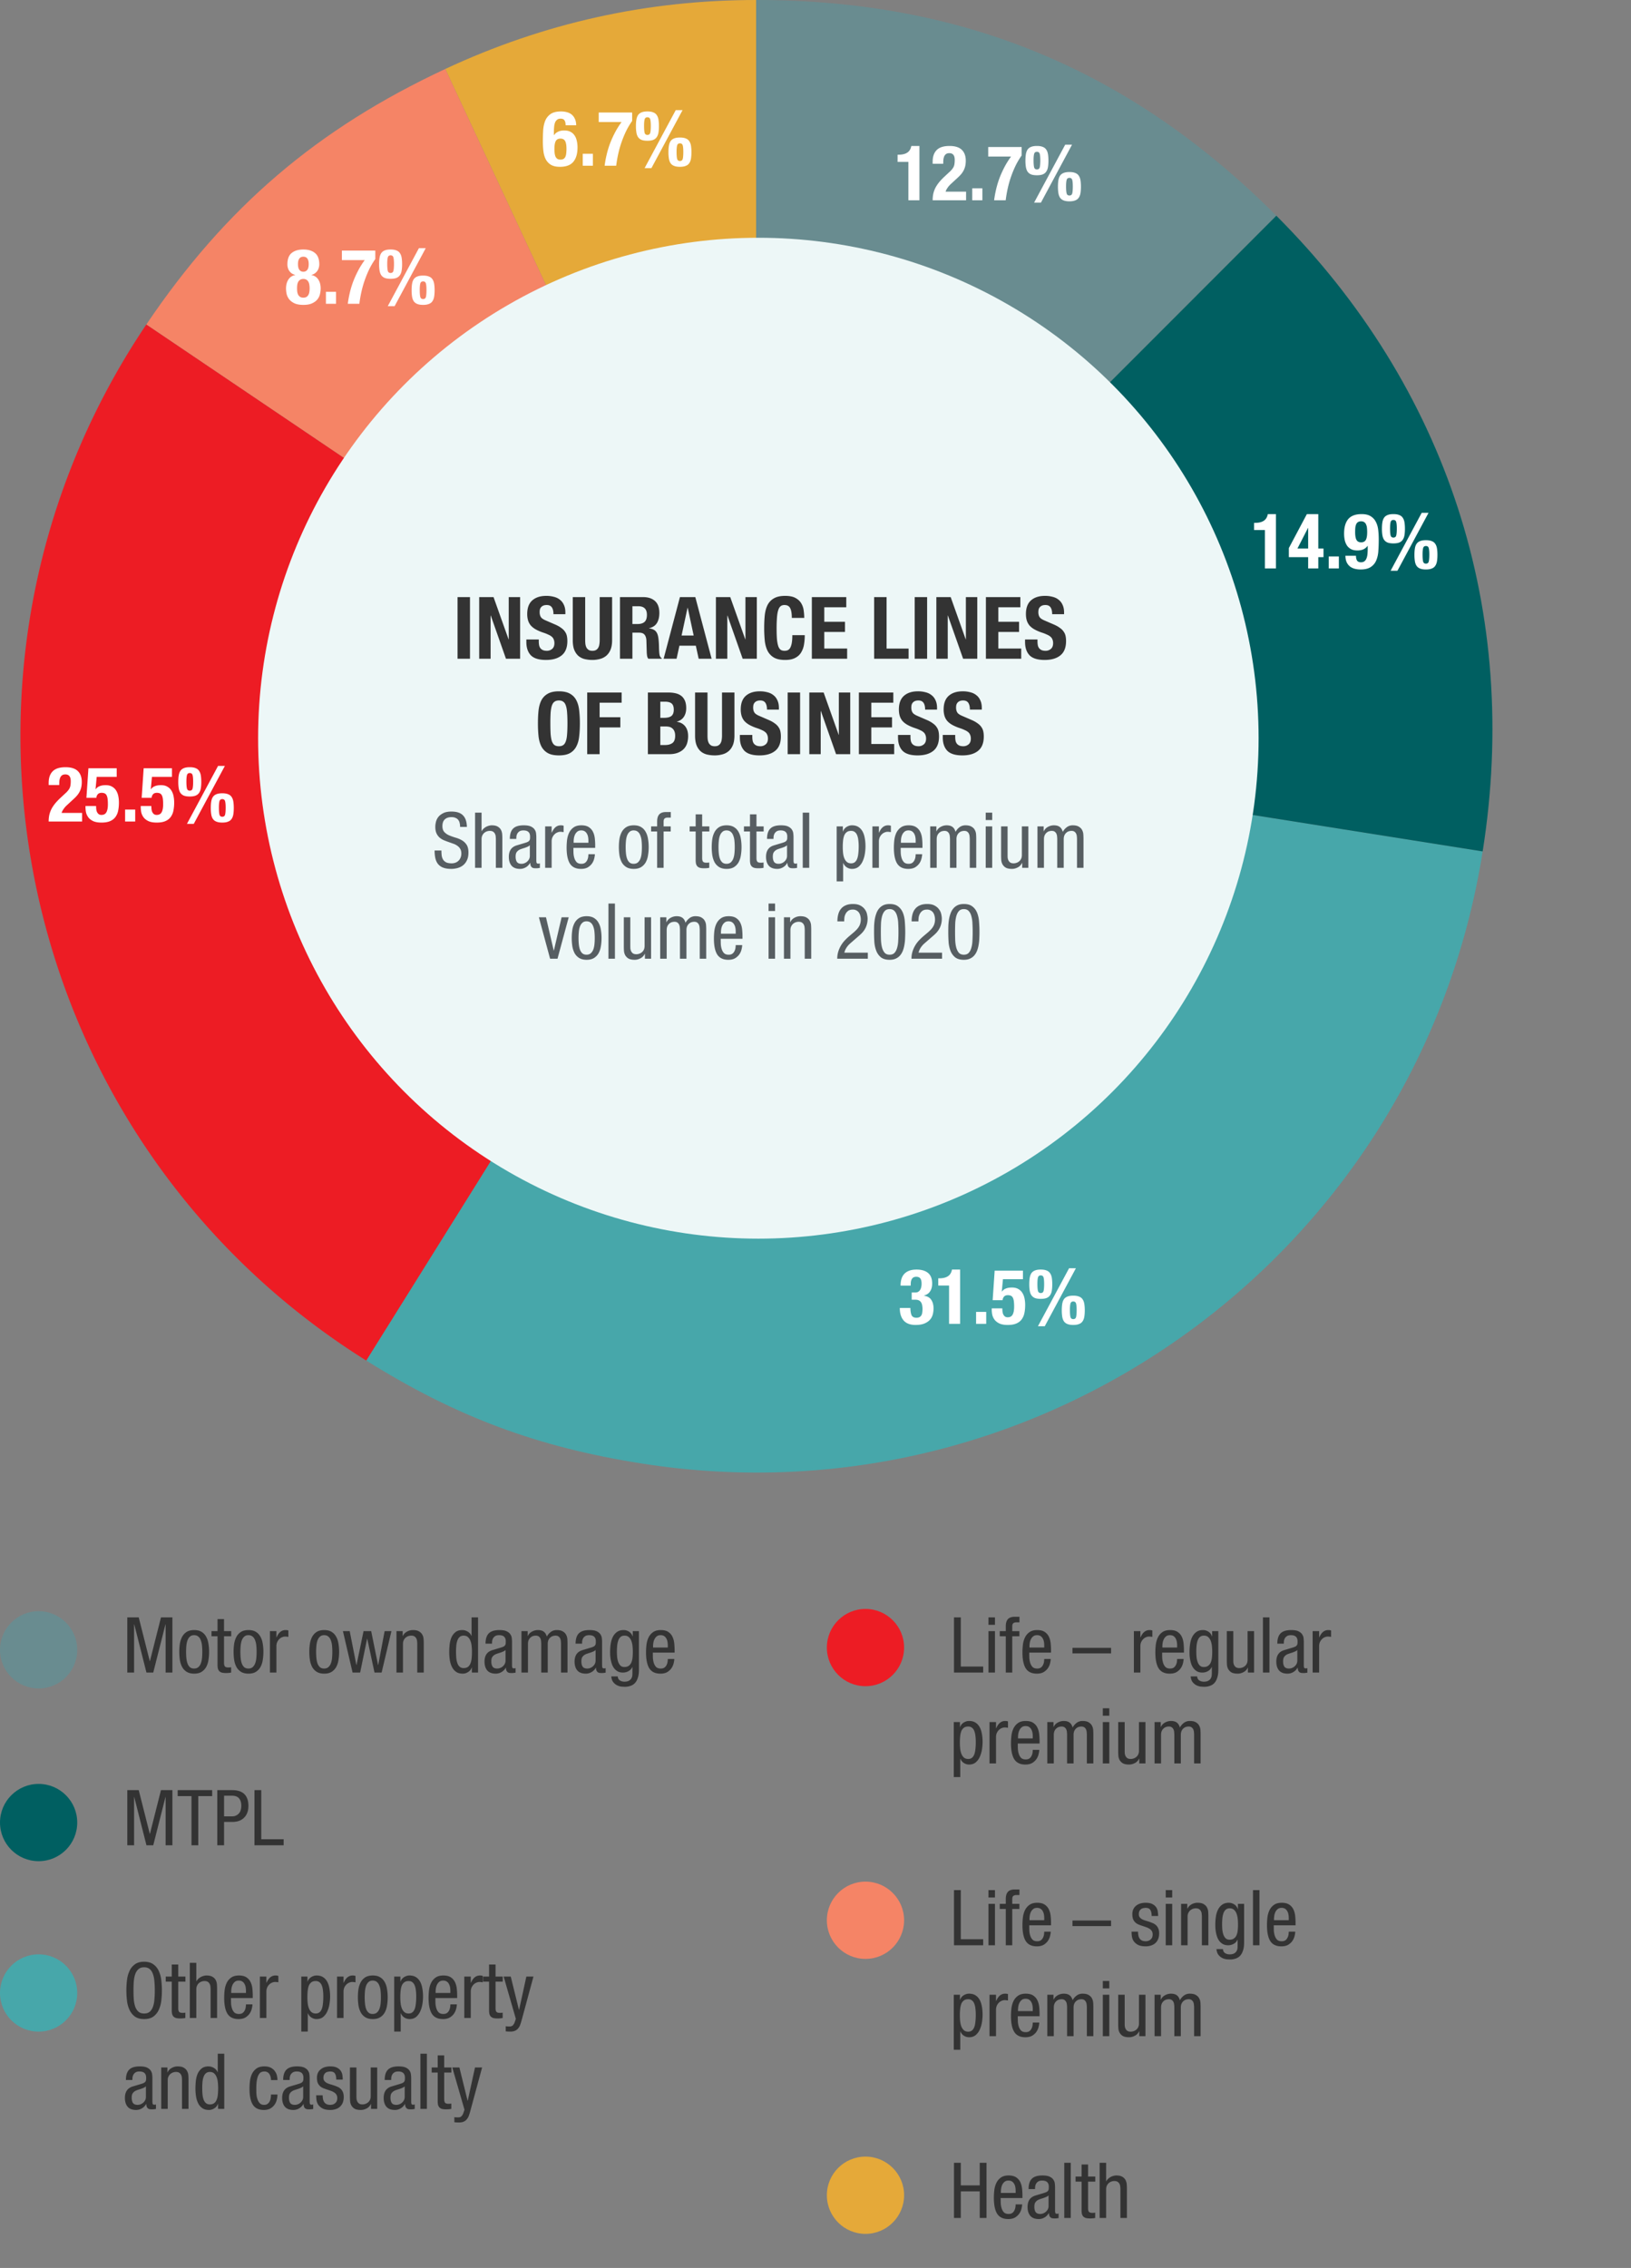 <svg width="359" height="499" viewBox="0 0 359 499" fill="none" xmlns="http://www.w3.org/2000/svg"><rect x="0" y="0" width="359" height="499" fill="#808080" stroke="none"/><path d="M166.432 161.989L98.006 15.177C119.725 5.044 142.467 0 166.432 0v161.989z" fill="#E5A939"/><path d="M166.434 161.989L32.204 71.405c17.401-25.81 37.6-43.07 65.804-56.228l68.426 146.812z" fill="#F58466"/><path d="M166.433 161.989l-85.8 137.374C4.799 251.954-18.261 152.018 29.124 76.148a170.79 170.79 0 013.078-4.743l134.231 90.584z" fill="#ED1C24"/><path d="M166.433 161.989l159.918 25.341c-13.989 88.362-96.927 148.648-185.247 134.653-22.963-3.64-40.755-10.294-60.471-22.62l85.8-137.374z" fill="#47A7AA"/><path d="M166.433 161.989L280.921 47.446c37.685 37.704 53.767 87.22 45.429 139.884l-159.917-25.341z" fill="#005F61"/><path d="M166.433 161.989V0c45.426 0 82.367 15.309 114.488 47.446L166.433 161.989z" fill="#698C90"/><path d="M122.035 32.756c0 .338.017.653.051.945.034.293.096.546.186.76.101.202.236.365.405.489.18.112.41.169.691.169.293 0 .524-.056.692-.169.18-.124.315-.293.405-.506.09-.214.147-.462.169-.743.034-.292.051-.607.051-.945 0-.81-.102-1.39-.304-1.738-.203-.349-.54-.523-1.013-.523-.483 0-.826.174-1.029.523-.202.349-.304.928-.304 1.738zm2.464-5.197c0-.473-.084-.833-.253-1.08-.158-.248-.439-.371-.844-.371-.326 0-.585.078-.776.236a1.487 1.487 0 00-.456.624c-.101.27-.168.59-.202.962-.034.371-.051.776-.051 1.215v.59h.034c.202-.314.489-.562.861-.742.382-.191.843-.287 1.383-.287.529 0 .979.096 1.35.287.372.18.67.439.895.776.236.327.405.72.506 1.182.112.45.169.945.169 1.485 0 1.383-.31 2.44-.928 3.172-.608.731-1.587 1.097-2.937 1.097-.832 0-1.502-.152-2.008-.456a3.122 3.122 0 01-1.13-1.232c-.259-.517-.428-1.113-.507-1.788a18.372 18.372 0 01-.118-2.11c0-.843.023-1.659.068-2.447.056-.798.208-1.501.455-2.109a3.314 3.314 0 011.198-1.485c.54-.371 1.305-.557 2.295-.557.428 0 .839.05 1.232.152.405.101.76.27 1.063.506.304.237.546.552.726.945.191.383.293.861.304 1.435h-2.329zm5.999 6.277v2.633h-2.228v-2.633h2.228zm8.644-9.078v1.856c-.495.697-.94 1.445-1.334 2.244-.382.799-.72 1.62-1.012 2.464a22.558 22.558 0 00-.726 2.582 26.59 26.59 0 00-.438 2.565h-2.549c.09-.72.225-1.474.405-2.261.18-.8.417-1.61.709-2.43.304-.822.67-1.649 1.097-2.481a18.31 18.31 0 011.519-2.447h-5.029v-2.093h7.358zm9.593-.524h1.501l-6.851 12.758h-1.502l6.852-12.758zm-6.97 3.443c0 .675.04 1.181.118 1.519.079.326.287.489.625.489.337 0 .545-.163.624-.49.079-.337.118-.843.118-1.518 0-.608-.039-1.069-.118-1.384-.079-.326-.287-.49-.624-.49-.338 0-.546.164-.625.49-.078.315-.118.776-.118 1.384zm-1.789.067c0-.54.034-1.012.102-1.417.067-.405.191-.743.371-1.013.191-.27.45-.466.776-.59.326-.135.754-.203 1.283-.203.517 0 .939.068 1.265.203.338.123.597.32.777.59.191.27.32.608.388 1.013.067.405.101.877.101 1.417s-.034 1.013-.101 1.418c-.068.405-.197.742-.388 1.012-.18.27-.439.473-.777.608-.326.124-.748.186-1.265.186-.529 0-.957-.062-1.283-.186a1.743 1.743 0 01-.776-.608c-.18-.27-.304-.607-.371-1.012a8.66 8.66 0 01-.102-1.418zm7.155 5.738c0-.54.034-1.013.102-1.418.067-.405.191-.742.371-1.012.191-.27.45-.467.776-.59.326-.136.754-.203 1.283-.203.517 0 .939.067 1.265.202.338.124.597.32.777.59.191.27.32.608.388 1.013.067.405.101.878.101 1.418 0 .54-.034 1.012-.101 1.417-.068.405-.197.743-.388 1.013-.18.27-.439.467-.777.59-.326.136-.748.203-1.265.203-.529 0-.957-.067-1.283-.203a1.637 1.637 0 01-.776-.59c-.18-.27-.304-.608-.371-1.013a8.66 8.66 0 01-.102-1.417zm1.789-.068c0 .675.04 1.182.118 1.52.079.325.287.489.625.489.337 0 .545-.164.624-.49.079-.337.118-.844.118-1.519 0-.607-.039-1.068-.118-1.383-.079-.327-.287-.49-.624-.49-.338 0-.546.163-.625.49-.078.315-.118.776-.118 1.383zM65.386 63.435c0 .293.017.563.05.81.046.248.119.467.22.658.112.18.259.326.439.439.18.101.405.152.675.152s.495-.05.675-.152c.18-.112.32-.259.422-.439a1.75 1.75 0 00.219-.658c.045-.247.067-.517.067-.81 0-.281-.022-.546-.067-.793a1.625 1.625 0 00-.22-.658 1.059 1.059 0 00-.421-.439c-.18-.112-.405-.169-.675-.169s-.495.057-.675.17c-.18.1-.326.247-.439.438-.101.18-.174.4-.22.658-.033.247-.05.512-.05.793zm.203-5.316c0 .574.106.996.32 1.266.214.27.5.405.86.405s.648-.135.861-.405c.214-.27.321-.692.321-1.265 0-1.092-.394-1.637-1.181-1.637-.788 0-1.181.545-1.181 1.637zm-2.633 5.35c0-.754.169-1.4.506-1.94.338-.54.844-.878 1.519-1.013v-.034a2.234 2.234 0 01-.827-.371 2.287 2.287 0 01-.523-.574 2.224 2.224 0 01-.287-.675 2.92 2.92 0 01-.084-.675c0-1.17.31-2.008.928-2.514.63-.518 1.49-.777 2.582-.777 1.091 0 1.946.26 2.565.777.63.506.945 1.344.945 2.514 0 .214-.034.439-.102.675a2.163 2.163 0 01-.827 1.249 2.073 2.073 0 01-.793.371v.034c.675.135 1.182.472 1.52 1.012.337.54.505 1.187.505 1.94 0 .338-.044.72-.135 1.148-.078.417-.253.81-.523 1.182-.27.36-.658.663-1.164.91-.495.248-1.159.372-1.991.372-.833 0-1.502-.124-2.008-.371-.495-.248-.878-.551-1.148-.911a3.115 3.115 0 01-.54-1.182 6.409 6.409 0 01-.118-1.147zm11.01.742v2.633H71.74V64.21h2.227zm8.644-9.078v1.856c-.495.697-.939 1.446-1.333 2.244-.382.799-.72 1.62-1.012 2.464a22.497 22.497 0 00-.726 2.582 26.59 26.59 0 00-.439 2.565h-2.548c.09-.72.225-1.474.405-2.261.18-.8.417-1.61.709-2.43.304-.822.67-1.648 1.097-2.481.427-.832.934-1.648 1.519-2.447h-5.03v-2.092h7.358zm9.593-.524h1.502l-6.851 12.758h-1.502l6.851-12.758zm-6.97 3.443c0 .675.04 1.181.119 1.519.079.326.287.49.624.49.338 0 .546-.164.625-.49.079-.338.118-.844.118-1.519 0-.608-.04-1.069-.118-1.384-.079-.326-.287-.49-.625-.49-.337 0-.545.164-.624.49-.079.315-.118.776-.118 1.384zm-1.788.068c0-.54.034-1.013.101-1.418.068-.405.192-.742.372-1.012.19-.27.45-.467.776-.591.326-.135.754-.203 1.282-.203.518 0 .94.068 1.266.203.337.124.596.32.776.59.192.27.32.608.388 1.013.068.405.102.878.102 1.418 0 .54-.034 1.012-.102 1.417-.067.405-.197.742-.388 1.013a1.63 1.63 0 01-.776.607c-.326.124-.748.186-1.266.186-.528 0-.956-.062-1.282-.186a1.744 1.744 0 01-.776-.607c-.18-.27-.304-.608-.372-1.013a8.722 8.722 0 01-.1-1.417zm7.155 5.737c0-.54.034-1.013.101-1.417.068-.405.192-.743.372-1.013.19-.27.45-.467.776-.59.326-.136.754-.203 1.282-.203.518 0 .94.067 1.266.202.337.124.596.321.776.591.192.27.32.608.388 1.013.068.404.102.877.102 1.417s-.034 1.013-.102 1.418c-.067.404-.197.742-.388 1.012-.18.27-.439.467-.776.59-.326.136-.748.203-1.266.203-.528 0-.956-.067-1.282-.202a1.637 1.637 0 01-.776-.591c-.18-.27-.304-.608-.372-1.013a8.722 8.722 0 01-.1-1.417zm1.789-.068c0 .675.04 1.182.118 1.52.079.326.287.489.624.489.338 0 .546-.163.625-.49.079-.337.118-.844.118-1.519 0-.607-.04-1.068-.118-1.383-.079-.326-.287-.49-.625-.49-.337 0-.545.164-.624.49-.079.315-.118.776-.118 1.383zM18.069 180.75H10.71c0-.529.05-1.024.152-1.485.112-.461.276-.9.49-1.316.224-.416.5-.821.826-1.215.338-.405.726-.81 1.165-1.215l.978-.911c.27-.237.484-.456.642-.659.168-.202.298-.405.388-.607.09-.203.146-.422.168-.658.034-.236.051-.506.051-.81 0-.99-.394-1.485-1.181-1.485-.304 0-.546.062-.726.185a1.309 1.309 0 00-.405.507c-.09.213-.152.461-.186.742-.022.281-.033.58-.033.895H10.71v-.456c0-1.114.298-1.969.894-2.565.597-.596 1.536-.894 2.819-.894 1.215 0 2.114.281 2.7.843.585.563.877 1.367.877 2.413 0 .394-.034.754-.101 1.08a4.047 4.047 0 01-.32.945 4.622 4.622 0 01-.575.895 8.844 8.844 0 01-.86.877l-1.35 1.249a4.91 4.91 0 00-.844.962c-.203.304-.332.568-.388.793h4.505v1.89zm7.618-9.821h-4.404l-.254 2.717h.034c.225-.315.518-.54.878-.675.36-.147.799-.22 1.316-.22.574 0 1.046.113 1.417.338.383.214.681.5.895.86.225.36.382.771.472 1.232.09.45.135.912.135 1.384a8.88 8.88 0 01-.168 1.806 3.51 3.51 0 01-.608 1.4c-.281.383-.67.681-1.164.895-.495.213-1.125.32-1.89.32-.765 0-1.378-.107-1.84-.32-.46-.225-.815-.501-1.063-.827a2.97 2.97 0 01-.506-1.08 5.627 5.627 0 01-.118-1.097v-.321h2.329c0 .203.01.417.033.642.023.225.073.438.152.641.09.191.214.354.372.489.157.124.365.186.624.186.506 0 .866-.191 1.08-.574.225-.394.337-.979.337-1.755 0-.495-.022-.906-.067-1.232-.045-.326-.124-.585-.236-.776a.867.867 0 00-.422-.405 1.684 1.684 0 00-.675-.118c-.349 0-.619.101-.81.304-.18.191-.293.455-.338.793h-2.177l.44-6.497h6.226v1.89zm4.075 7.189v2.632h-2.228v-2.632h2.228zm8.087-7.189h-4.404l-.254 2.717h.034c.225-.315.518-.54.878-.675.36-.147.798-.22 1.316-.22.574 0 1.046.113 1.417.338.383.214.681.5.895.86.225.36.382.771.472 1.232.09.45.135.912.135 1.384a8.88 8.88 0 01-.169 1.806 3.51 3.51 0 01-.607 1.4c-.281.383-.67.681-1.164.895-.495.213-1.125.32-1.89.32-.765 0-1.379-.107-1.84-.32-.461-.225-.815-.501-1.063-.827a2.97 2.97 0 01-.506-1.08 5.62 5.62 0 01-.118-1.097v-.321h2.328c0 .203.012.417.034.642.023.225.073.438.152.641.09.191.214.354.371.489.158.124.366.186.625.186.506 0 .866-.191 1.08-.574.225-.394.337-.979.337-1.755 0-.495-.022-.906-.067-1.232-.045-.326-.124-.585-.236-.776a.867.867 0 00-.422-.405 1.684 1.684 0 00-.675-.118c-.35 0-.62.101-.81.304-.18.191-.293.455-.338.793h-2.177l.439-6.497h6.227v1.89zm10.15-2.413H49.5l-6.852 12.757h-1.502L48 168.516zm-6.97 3.442c0 .675.04 1.181.118 1.519.08.326.287.489.625.489.337 0 .545-.163.624-.489.079-.338.118-.844.118-1.519 0-.607-.04-1.069-.118-1.384-.079-.326-.287-.489-.624-.489-.338 0-.546.163-.625.489-.078.315-.118.777-.118 1.384zm-1.789.068c0-.54.034-1.013.102-1.418.067-.405.191-.742.371-1.012.191-.27.45-.467.776-.591.327-.135.754-.202 1.283-.202.517 0 .94.067 1.265.202.338.124.597.321.777.591.19.27.32.607.388 1.012.067.405.101.878.101 1.418 0 .54-.034 1.012-.101 1.417-.068.405-.197.743-.388 1.013-.18.27-.44.472-.777.607-.326.124-.748.186-1.265.186-.529 0-.956-.062-1.283-.186a1.743 1.743 0 01-.776-.607c-.18-.27-.304-.608-.371-1.013a8.715 8.715 0 01-.102-1.417zm7.155 5.737c0-.54.034-1.012.102-1.417.067-.405.191-.743.371-1.013.191-.27.45-.467.776-.59.327-.135.754-.203 1.283-.203.517 0 .94.068 1.265.203.338.123.597.32.777.59.19.27.32.608.388 1.013.067.405.101.877.101 1.417s-.034 1.013-.101 1.418c-.068.405-.197.742-.388 1.012-.18.27-.44.467-.777.591-.326.135-.748.202-1.265.202-.529 0-.956-.067-1.283-.202a1.64 1.64 0 01-.776-.591c-.18-.27-.304-.607-.371-1.012a8.728 8.728 0 01-.102-1.418zm1.79-.067c0 .675.039 1.181.117 1.518.08.327.287.49.625.49.337 0 .545-.163.624-.49.079-.337.118-.843.118-1.518 0-.608-.04-1.069-.118-1.384-.079-.326-.287-.489-.624-.489-.338 0-.546.163-.625.489-.078.315-.118.776-.118 1.384zM199.946 44.063v-8.438h-2.379v-1.586h.219c.81 0 1.446-.152 1.907-.456.473-.304.771-.793.895-1.468h1.788v11.947h-2.43zm12.698 0h-7.357c0-.53.05-1.024.152-1.486.112-.46.275-.9.489-1.316.225-.416.501-.821.827-1.215.337-.405.725-.81 1.164-1.215l.979-.911a4.88 4.88 0 00.641-.658c.169-.203.298-.405.388-.608.09-.202.147-.422.169-.658.034-.236.051-.506.051-.81 0-.99-.394-1.485-1.182-1.485-.303 0-.545.062-.725.186a1.3 1.3 0 00-.405.506c-.09.214-.152.461-.186.743-.022.28-.034.579-.034.894h-2.328v-.456c0-1.113.298-1.968.894-2.565.596-.596 1.536-.894 2.818-.894 1.215 0 2.115.281 2.7.844.585.562.878 1.367.878 2.413 0 .394-.034.754-.102 1.08a4.061 4.061 0 01-.32.945 4.614 4.614 0 01-.574.894 8.806 8.806 0 01-.861.878l-1.35 1.248c-.36.327-.641.647-.843.962-.203.304-.332.569-.388.794h4.505v1.89zm3.586-2.633v2.633h-2.228V41.43h2.228zm8.644-9.079v1.857c-.495.697-.94 1.445-1.334 2.244-.382.799-.72 1.62-1.012 2.464a22.566 22.566 0 00-.726 2.582 26.583 26.583 0 00-.438 2.565h-2.549c.09-.72.225-1.474.405-2.262.18-.799.417-1.608.709-2.43.304-.821.67-1.648 1.097-2.48.428-.833.934-1.648 1.519-2.447h-5.029V32.35h7.358zm9.592-.523h1.502l-6.851 12.758h-1.502l6.851-12.758zm-6.969 3.443c0 .675.039 1.18.118 1.518.079.327.287.49.625.49.337 0 .545-.163.624-.49.079-.337.118-.843.118-1.518 0-.608-.039-1.07-.118-1.384-.079-.326-.287-.49-.624-.49-.338 0-.546.164-.625.49-.079.315-.118.776-.118 1.384zm-1.789.067c0-.54.034-1.012.102-1.417.067-.405.191-.743.371-1.013.191-.27.45-.467.776-.59.326-.136.754-.203 1.283-.203.517 0 .939.067 1.265.203.338.123.596.32.776.59.192.27.321.608.389 1.013.067.405.101.877.101 1.417s-.034 1.013-.101 1.418c-.068.405-.197.742-.389 1.012-.18.27-.438.473-.776.608-.326.123-.748.185-1.265.185-.529 0-.957-.062-1.283-.185a1.743 1.743 0 01-.776-.608c-.18-.27-.304-.607-.371-1.012a8.66 8.66 0 01-.102-1.418zm7.155 5.738c0-.54.034-1.013.102-1.418.067-.405.191-.742.371-1.012.191-.27.45-.467.776-.591.326-.135.754-.203 1.283-.203.517 0 .939.068 1.265.203.338.124.596.32.776.59.192.27.321.608.389 1.013.067.405.101.878.101 1.418 0 .54-.034 1.012-.101 1.417-.068.405-.197.743-.389 1.013-.18.27-.438.466-.776.59-.326.135-.748.203-1.265.203-.529 0-.957-.068-1.283-.203a1.637 1.637 0 01-.776-.59c-.18-.27-.304-.608-.371-1.013a8.66 8.66 0 01-.102-1.417zm1.789-.068c0 .675.039 1.181.118 1.519.079.326.287.49.625.49.337 0 .545-.164.624-.49.079-.338.118-.844.118-1.519 0-.607-.039-1.069-.118-1.384-.079-.326-.287-.489-.624-.489-.338 0-.546.163-.625.49-.079.314-.118.776-.118 1.383zM278.415 125.063v-8.438h-2.379v-1.586h.219c.81 0 1.446-.152 1.907-.456.472-.304.771-.793.894-1.468h1.789v11.948h-2.43zm5.273-4.472l3.966-7.476h2.514v7.577h1.147v1.89h-1.147v2.481h-2.228v-2.481h-4.252v-1.991zm4.252-4.438h-.033l-2.329 4.539h2.362v-4.539zm6.758 6.277v2.633h-2.227v-2.633h2.227zm3.582-5.366c0 .81.101 1.389.304 1.738.202.349.54.523 1.012.523.484 0 .827-.174 1.029-.523.203-.349.304-.928.304-1.738 0-.338-.017-.653-.05-.945a2.245 2.245 0 00-.203-.743 1.03 1.03 0 00-.405-.489c-.169-.124-.394-.186-.675-.186-.292 0-.529.062-.709.186a1.07 1.07 0 00-.388.489c-.09.214-.152.467-.185.76-.023.281-.034.59-.034.928zm.185 5.214c0 .45.079.805.237 1.063.168.248.455.372.86.372.315 0 .568-.074.76-.22a1.42 1.42 0 00.455-.641c.113-.27.186-.591.22-.962.033-.371.05-.776.05-1.215v-.574h-.033c-.203.304-.495.552-.878.743-.371.18-.827.27-1.367.27-.529 0-.979-.09-1.35-.27a2.544 2.544 0 01-.911-.776 3.748 3.748 0 01-.506-1.182 6.955 6.955 0 01-.152-1.502c0-1.383.304-2.441.911-3.172.619-.731 1.603-1.097 2.953-1.097.833 0 1.496.158 1.991.473.495.303.872.714 1.131 1.231.27.507.444 1.097.523 1.772.079.675.118 1.378.118 2.11 0 .843-.028 1.665-.084 2.463-.045.788-.197 1.491-.456 2.11a3.183 3.183 0 01-1.198 1.468c-.54.371-1.299.557-2.278.557-.427 0-.844-.051-1.249-.152a2.99 2.99 0 01-1.046-.489 2.658 2.658 0 01-.742-.929c-.18-.393-.276-.877-.287-1.451h2.328zm14.47-9.45h1.502l-6.851 12.758h-1.502l6.851-12.758zm-6.969 3.443c0 .675.039 1.181.118 1.518.079.327.287.49.624.49.338 0 .546-.163.625-.49.078-.337.118-.843.118-1.518 0-.608-.04-1.069-.118-1.384-.079-.326-.287-.489-.625-.489-.337 0-.545.163-.624.489-.079.315-.118.776-.118 1.384zm-1.789.067c0-.54.034-1.012.101-1.417.068-.405.192-.743.372-1.013.191-.27.45-.467.776-.59.326-.135.754-.203 1.282-.203.518 0 .94.068 1.266.203.337.123.596.32.776.59.191.27.321.608.388 1.013.068.405.102.877.102 1.417s-.034 1.013-.102 1.418c-.067.405-.197.742-.388 1.012-.18.27-.439.473-.776.608-.326.123-.748.185-1.266.185-.528 0-.956-.062-1.282-.185a1.744 1.744 0 01-.776-.608c-.18-.27-.304-.607-.372-1.012a8.788 8.788 0 01-.101-1.418zm7.155 5.738c0-.54.034-1.013.101-1.418.068-.405.192-.742.372-1.012.191-.27.45-.467.776-.591.326-.135.754-.202 1.282-.202.518 0 .94.067 1.266.202.337.124.596.321.776.591.191.27.321.607.388 1.012.068.405.102.878.102 1.418 0 .54-.034 1.012-.102 1.417-.067.405-.197.743-.388 1.013-.18.27-.439.467-.776.59-.326.135-.748.203-1.266.203-.528 0-.956-.068-1.282-.203a1.63 1.63 0 01-.776-.59c-.18-.27-.304-.608-.372-1.013a8.775 8.775 0 01-.101-1.417zm1.789-.068c0 .675.039 1.181.118 1.519.079.326.287.489.624.489.338 0 .546-.163.625-.489.078-.338.118-.844.118-1.519 0-.607-.04-1.069-.118-1.384-.079-.326-.287-.489-.625-.489-.337 0-.545.163-.624.489-.079.315-.118.777-.118 1.384zM200.386 287.788c.011.698.101 1.232.27 1.603.18.36.534.54 1.063.54.293 0 .523-.05.692-.152a1 1 0 00.405-.405c.101-.18.163-.388.186-.624.033-.236.05-.484.05-.742 0-.27-.022-.524-.067-.76a1.747 1.747 0 00-.22-.658 1.232 1.232 0 00-.472-.456c-.203-.112-.473-.168-.81-.168h-.81v-1.587h.793c.247 0 .461-.05.641-.151a1.27 1.27 0 00.422-.422c.113-.18.191-.383.236-.608.057-.225.085-.461.085-.709 0-.573-.096-.978-.287-1.215-.191-.236-.484-.354-.878-.354-.258 0-.472.051-.641.152a.932.932 0 00-.371.405c-.09.169-.152.371-.186.607a8.41 8.41 0 00-.034.777h-2.227c0-1.193.298-2.076.894-2.65.597-.585 1.468-.877 2.616-.877 1.091 0 1.935.247 2.531.742.608.495.911 1.272.911 2.329 0 .72-.163 1.311-.489 1.772-.315.45-.759.737-1.333.861v.033c.776.124 1.322.439 1.637.945.326.495.489 1.12.489 1.873 0 .405-.05.822-.152 1.249a2.924 2.924 0 01-.59 1.181c-.293.349-.698.636-1.215.861-.518.225-1.187.338-2.008.338-1.159 0-2.025-.321-2.599-.962-.574-.653-.861-1.558-.861-2.717v-.051h2.329zm8.513 3.493v-8.437h-2.379v-1.586h.219c.81 0 1.446-.152 1.907-.456.472-.304.77-.793.894-1.468h1.789v11.947h-2.43zm8.175-2.632v2.632h-2.227v-2.632h2.227zm8.087-7.189h-4.404l-.253 2.717h.034c.225-.315.517-.54.877-.675.36-.146.799-.219 1.316-.219.574 0 1.047.112 1.418.337.382.214.681.501.894.861.225.36.383.77.473 1.232.09.45.135.911.135 1.383 0 .664-.056 1.266-.169 1.806a3.52 3.52 0 01-.607 1.401c-.282.382-.67.68-1.165.894-.495.214-1.125.321-1.89.321-.765 0-1.378-.107-1.839-.321-.461-.225-.816-.501-1.063-.827a2.948 2.948 0 01-.507-1.08 5.673 5.673 0 01-.118-1.097v-.32h2.329c0 .202.011.416.034.641.022.225.073.439.152.641.09.191.213.354.371.489.157.124.366.186.624.186.507 0 .867-.191 1.08-.574.225-.393.338-.978.338-1.755a9.28 9.28 0 00-.068-1.232c-.045-.326-.123-.585-.236-.776a.866.866 0 00-.422-.405 1.684 1.684 0 00-.675-.118c-.349 0-.619.101-.81.304-.18.191-.292.455-.337.793h-2.177l.439-6.497h6.226v1.89zm10.15-2.413h1.502l-6.851 12.757h-1.502l6.851-12.757zm-6.969 3.442c0 .675.039 1.182.118 1.519.079.326.287.49.624.49.338 0 .546-.164.625-.49.078-.337.118-.844.118-1.519 0-.607-.04-1.068-.118-1.383-.079-.327-.287-.49-.625-.49-.337 0-.545.163-.624.49-.079.315-.118.776-.118 1.383zm-1.789.068c0-.54.034-1.013.101-1.418.068-.405.192-.742.372-1.012.191-.27.45-.467.776-.591.326-.135.754-.202 1.282-.202.518 0 .94.067 1.266.202.337.124.596.321.776.591.191.27.321.607.388 1.012.068.405.102.878.102 1.418 0 .54-.034 1.012-.102 1.417-.067.405-.197.743-.388 1.013a1.63 1.63 0 01-.776.607c-.326.124-.748.186-1.266.186-.528 0-.956-.062-1.282-.186a1.742 1.742 0 01-.776-.607c-.18-.27-.304-.608-.372-1.013a8.775 8.775 0 01-.101-1.417zm7.155 5.737c0-.54.034-1.012.101-1.417.068-.405.192-.743.372-1.013.191-.27.45-.466.776-.59.326-.135.754-.203 1.282-.203.518 0 .94.068 1.266.203.337.124.596.32.776.59.191.27.321.608.388 1.013.068.405.102.877.102 1.417s-.034 1.013-.102 1.418c-.067.405-.197.742-.388 1.012a1.54 1.54 0 01-.776.591c-.326.135-.748.203-1.266.203-.528 0-.956-.068-1.282-.203a1.639 1.639 0 01-.776-.591c-.18-.27-.304-.607-.372-1.012a8.788 8.788 0 01-.101-1.418zm1.789-.067c0 .675.039 1.181.118 1.519.079.326.287.489.624.489.338 0 .546-.163.625-.489.078-.338.118-.844.118-1.519 0-.608-.04-1.069-.118-1.384-.079-.326-.287-.489-.625-.489-.337 0-.545.163-.624.489-.079.315-.118.776-.118 1.384z" fill="#fff"/><circle cx="166.922" cy="162.422" r="110.109" fill="#EDF7F7"/><path d="M100.712 144.938v-13.566h2.736v13.566h-2.736zm7.92-13.566l3.306 9.291h.038v-9.291h2.508v13.566h-3.116l-3.344-9.5h-.038v9.5h-2.508v-13.566h3.154zm9.96 9.329v.399c0 .316.025.608.076.874.051.253.146.468.285.646.139.177.323.316.551.418.228.101.526.152.893.152.418 0 .792-.133 1.121-.399.342-.279.513-.703.513-1.273 0-.304-.044-.564-.133-.779a1.452 1.452 0 00-.399-.608 2.672 2.672 0 00-.76-.475 8.846 8.846 0 00-1.14-.456 9.925 9.925 0 01-1.577-.665 4.572 4.572 0 01-1.121-.836 3.21 3.21 0 01-.646-1.121 4.826 4.826 0 01-.209-1.482c0-1.343.374-2.344 1.121-3.002.747-.659 1.773-.988 3.078-.988a6.27 6.27 0 011.672.209c.519.126.963.342 1.33.646.38.291.671.671.874 1.14.215.456.323 1.007.323 1.653v.38h-2.622c0-.646-.114-1.14-.342-1.482-.228-.355-.608-.532-1.14-.532-.304 0-.557.044-.76.133a1.31 1.31 0 00-.494.361 1.299 1.299 0 00-.247.494c-.038.19-.057.386-.057.589 0 .418.089.772.266 1.064.177.278.557.538 1.14.779l2.109.912c.507.228.925.468 1.254.722.342.24.608.506.798.798.203.278.342.589.418.931.076.342.114.722.114 1.14 0 1.431-.418 2.482-1.254 3.154-.823.671-1.976 1.007-3.458 1.007-1.545 0-2.654-.342-3.325-1.026-.659-.697-.988-1.672-.988-2.926v-.551h2.736zm10.214-9.329v9.462c0 .342.019.658.057.95.05.278.133.525.247.741.126.202.291.367.494.494.202.114.468.171.798.171.316 0 .576-.057.779-.171a1.33 1.33 0 00.494-.494 1.99 1.99 0 00.247-.741c.05-.292.076-.608.076-.95v-9.462h2.736v9.462c0 .861-.121 1.577-.361 2.147-.241.557-.564 1-.969 1.33a3.492 3.492 0 01-1.387.684 6.225 6.225 0 01-1.615.209 7.505 7.505 0 01-1.615-.171 3.412 3.412 0 01-1.387-.646c-.406-.33-.729-.773-.969-1.33-.241-.57-.361-1.311-.361-2.223v-9.462h2.736zm7.658 0h5.054c1.14 0 2.027.291 2.66.874.633.57.95 1.444.95 2.622 0 .912-.184 1.659-.551 2.242-.367.57-.937.937-1.71 1.102v.038c.469.063.842.183 1.121.361.279.164.494.411.646.741.152.316.253.722.304 1.216.063.494.101 1.102.114 1.824.013.722.051 1.273.114 1.653.076.38.241.639.494.779v.114h-2.964a1.468 1.468 0 01-.266-.646 7.844 7.844 0 01-.076-.779l-.076-2.603c-.025-.532-.158-.95-.399-1.254-.241-.304-.646-.456-1.216-.456H139.2v5.738h-2.736v-13.566zm2.736 5.928h1.14c.659 0 1.165-.152 1.52-.456.355-.317.532-.843.532-1.577 0-1.254-.633-1.881-1.9-1.881H139.2v3.914zm10.824 2.527h2.66l-1.311-6.099h-.038l-1.311 6.099zm-.361-8.455h3.382l3.591 13.566h-2.85l-.627-2.869h-3.61l-.627 2.869h-2.85l3.591-13.566zm11.07 0l3.306 9.291h.038v-9.291h2.508v13.566h-3.116l-3.344-9.5h-.038v9.5h-2.508v-13.566h3.154zm13.552 4.579c0-.988-.121-1.704-.361-2.147-.228-.456-.653-.684-1.273-.684-.342 0-.627.095-.855.285-.216.177-.387.475-.513.893-.127.405-.216.943-.266 1.615a32.345 32.345 0 00-.076 2.432c0 1.026.031 1.855.095 2.489.076.633.183 1.127.323 1.482.152.342.335.576.551.703.228.114.487.171.779.171.24 0 .462-.038.665-.114.215-.089.399-.254.551-.494.152-.254.272-.602.361-1.045.088-.456.133-1.052.133-1.786h2.736c0 .734-.057 1.431-.171 2.09a4.829 4.829 0 01-.646 1.748c-.304.494-.741.886-1.311 1.178-.558.291-1.286.437-2.185.437-1.026 0-1.843-.171-2.451-.513a3.639 3.639 0 01-1.406-1.463c-.317-.621-.526-1.362-.627-2.223a28.243 28.243 0 01-.133-2.85c0-1.026.044-1.97.133-2.831.101-.874.31-1.622.627-2.242a3.506 3.506 0 011.406-1.444c.608-.355 1.425-.532 2.451-.532.975 0 1.741.158 2.299.475.57.316.994.722 1.273 1.216a4.01 4.01 0 01.513 1.577c.076.557.114 1.083.114 1.577h-2.736zm11.991-4.579v2.242h-4.845v3.192h4.56v2.242h-4.56v3.648h5.035v2.242h-7.771v-13.566h7.581zm6.131 13.566v-13.566h2.736v11.324h4.845v2.242h-7.581zm8.927 0v-13.566h2.736v13.566h-2.736zm7.92-13.566l3.306 9.291h.038v-9.291h2.508v13.566h-3.116l-3.344-9.5h-.038v9.5H206.1v-13.566h3.154zm15.337 0v2.242h-4.845v3.192h4.56v2.242h-4.56v3.648h5.035v2.242h-7.771v-13.566h7.581zm3.771 9.329v.399c0 .316.025.608.076.874.05.253.145.468.285.646.139.177.323.316.551.418.228.101.525.152.893.152.418 0 .791-.133 1.121-.399.342-.279.513-.703.513-1.273 0-.304-.045-.564-.133-.779a1.452 1.452 0 00-.399-.608 2.686 2.686 0 00-.76-.475 8.846 8.846 0 00-1.14-.456 9.925 9.925 0 01-1.577-.665 4.554 4.554 0 01-1.121-.836 3.194 3.194 0 01-.646-1.121c-.14-.431-.209-.925-.209-1.482 0-1.343.373-2.344 1.121-3.002.747-.659 1.773-.988 3.078-.988a6.27 6.27 0 011.672.209c.519.126.962.342 1.33.646.38.291.671.671.874 1.14.215.456.323 1.007.323 1.653v.38h-2.622c0-.646-.114-1.14-.342-1.482-.228-.355-.608-.532-1.14-.532-.304 0-.558.044-.76.133a1.302 1.302 0 00-.494.361 1.285 1.285 0 00-.247.494c-.038.19-.057.386-.057.589 0 .418.088.772.266 1.064.177.278.557.538 1.14.779l2.109.912c.506.228.924.468 1.254.722.342.24.608.506.798.798.202.278.342.589.418.931.076.342.114.722.114 1.14 0 1.431-.418 2.482-1.254 3.154-.824.671-1.976 1.007-3.458 1.007-1.546 0-2.654-.342-3.325-1.026-.659-.697-.988-1.672-.988-2.926v-.551h2.736zm-109.958 18.454c0-1.026.044-1.97.133-2.831.101-.874.31-1.622.627-2.242a3.506 3.506 0 011.406-1.444c.608-.355 1.425-.532 2.451-.532s1.843.177 2.451.532a3.39 3.39 0 011.387 1.444c.329.62.538 1.368.627 2.242a24.4 24.4 0 01.152 2.831c0 1.026-.051 1.976-.152 2.85-.089.861-.298 1.602-.627 2.223a3.516 3.516 0 01-1.387 1.463c-.608.342-1.425.513-2.451.513s-1.843-.171-2.451-.513a3.639 3.639 0 01-1.406-1.463c-.317-.621-.526-1.362-.627-2.223a28.243 28.243 0 01-.133-2.85zm2.736 0c0 .912.019 1.691.057 2.337.05.633.139 1.152.266 1.558.139.392.329.684.57.874.253.177.582.266.988.266.405 0 .728-.089.969-.266.253-.19.443-.482.57-.874.139-.406.228-.925.266-1.558.05-.646.076-1.425.076-2.337 0-.912-.026-1.685-.076-2.318-.038-.634-.127-1.153-.266-1.558-.127-.406-.317-.697-.57-.874-.241-.19-.564-.285-.969-.285-.406 0-.735.095-.988.285-.241.177-.431.468-.57.874-.127.405-.216.924-.266 1.558a39.646 39.646 0 00-.057 2.318zm8.106-6.783h7.581v2.242h-4.845v3.192h4.56v2.242h-4.56v5.89h-2.736v-13.566zm16.096 11.552h1.064c.658 0 1.19-.146 1.596-.437.405-.292.608-.83.608-1.615 0-.393-.057-.716-.171-.969a1.44 1.44 0 00-.437-.627 1.445 1.445 0 00-.646-.342 3.416 3.416 0 00-.836-.095h-1.178v4.085zm0-5.985h.779c.76 0 1.311-.133 1.653-.399.354-.279.532-.741.532-1.387s-.159-1.102-.475-1.368c-.317-.266-.817-.399-1.501-.399h-.988v3.553zm-2.736-5.567h4.579c.557 0 1.07.057 1.539.171.481.114.893.304 1.235.57.342.266.608.62.798 1.064.19.443.285.988.285 1.634 0 .734-.171 1.368-.513 1.9-.342.519-.855.874-1.539 1.064v.038c.76.101 1.361.424 1.805.969.443.544.665 1.273.665 2.185 0 .532-.07 1.038-.209 1.52-.14.481-.38.905-.722 1.273-.33.354-.767.639-1.311.855-.532.215-1.197.323-1.995.323h-4.617v-13.566zm13.122 0v9.462c0 .342.019.658.057.95.051.278.133.525.247.741.127.202.292.367.494.494.203.114.469.171.798.171.317 0 .577-.057.779-.171.216-.127.38-.292.494-.494.127-.216.209-.463.247-.741.051-.292.076-.608.076-.95v-9.462h2.736v9.462c0 .861-.12 1.577-.361 2.147-.24.557-.563 1-.969 1.33a3.48 3.48 0 01-1.387.684 6.214 6.214 0 01-1.615.209 7.518 7.518 0 01-1.615-.171 3.424 3.424 0 01-1.387-.646c-.405-.33-.728-.773-.969-1.33-.24-.57-.361-1.311-.361-2.223v-9.462h2.736zm9.863 9.329v.399c0 .316.025.608.076.874.051.253.146.468.285.646.139.177.323.316.551.418.228.101.526.152.893.152.418 0 .792-.133 1.121-.399.342-.279.513-.703.513-1.273 0-.304-.044-.564-.133-.779a1.452 1.452 0 00-.399-.608 2.672 2.672 0 00-.76-.475 8.846 8.846 0 00-1.14-.456 9.925 9.925 0 01-1.577-.665 4.572 4.572 0 01-1.121-.836 3.21 3.21 0 01-.646-1.121 4.826 4.826 0 01-.209-1.482c0-1.343.374-2.344 1.121-3.002.747-.659 1.773-.988 3.078-.988a6.27 6.27 0 011.672.209c.519.126.963.342 1.33.646.38.291.671.671.874 1.14.215.456.323 1.007.323 1.653v.38h-2.622c0-.646-.114-1.14-.342-1.482-.228-.355-.608-.532-1.14-.532-.304 0-.557.044-.76.133a1.31 1.31 0 00-.494.361 1.299 1.299 0 00-.247.494c-.038.19-.057.386-.057.589 0 .418.089.772.266 1.064.177.278.557.538 1.14.779l2.109.912c.507.228.925.468 1.254.722.342.24.608.506.798.798.203.278.342.589.418.931.076.342.114.722.114 1.14 0 1.431-.418 2.482-1.254 3.154-.823.671-1.976 1.007-3.458 1.007-1.545 0-2.654-.342-3.325-1.026-.659-.697-.988-1.672-.988-2.926v-.551h2.736zm7.782 4.237v-13.566h2.736v13.566h-2.736zm7.919-13.566l3.306 9.291h.038v-9.291h2.508v13.566h-3.116l-3.344-9.5h-.038v9.5h-2.508v-13.566h3.154zm15.337 0v2.242h-4.845v3.192h4.56v2.242h-4.56v3.648h5.035v2.242h-7.771v-13.566h7.581zm3.771 9.329v.399c0 .316.025.608.076.874.05.253.145.468.285.646.139.177.323.316.551.418.228.101.525.152.893.152.418 0 .791-.133 1.121-.399.342-.279.513-.703.513-1.273 0-.304-.045-.564-.133-.779a1.452 1.452 0 00-.399-.608 2.686 2.686 0 00-.76-.475 8.846 8.846 0 00-1.14-.456 9.925 9.925 0 01-1.577-.665 4.554 4.554 0 01-1.121-.836 3.194 3.194 0 01-.646-1.121c-.14-.431-.209-.925-.209-1.482 0-1.343.373-2.344 1.121-3.002.747-.659 1.773-.988 3.078-.988a6.27 6.27 0 011.672.209c.519.126.962.342 1.33.646.38.291.671.671.874 1.14.215.456.323 1.007.323 1.653v.38h-2.622c0-.646-.114-1.14-.342-1.482-.228-.355-.608-.532-1.14-.532-.304 0-.558.044-.76.133a1.302 1.302 0 00-.494.361 1.285 1.285 0 00-.247.494c-.038.19-.057.386-.057.589 0 .418.088.772.266 1.064.177.278.557.538 1.14.779l2.109.912c.506.228.924.468 1.254.722.342.24.608.506.798.798.202.278.342.589.418.931.076.342.114.722.114 1.14 0 1.431-.418 2.482-1.254 3.154-.824.671-1.976 1.007-3.458 1.007-1.546 0-2.654-.342-3.325-1.026-.659-.697-.988-1.672-.988-2.926v-.551h2.736zm9.852 0v.399c0 .316.025.608.076.874.051.253.146.468.285.646.139.177.323.316.551.418.228.101.526.152.893.152.418 0 .792-.133 1.121-.399.342-.279.513-.703.513-1.273 0-.304-.044-.564-.133-.779a1.452 1.452 0 00-.399-.608 2.672 2.672 0 00-.76-.475 8.846 8.846 0 00-1.14-.456 9.925 9.925 0 01-1.577-.665 4.572 4.572 0 01-1.121-.836 3.21 3.21 0 01-.646-1.121 4.826 4.826 0 01-.209-1.482c0-1.343.374-2.344 1.121-3.002.747-.659 1.773-.988 3.078-.988a6.27 6.27 0 011.672.209c.519.126.963.342 1.33.646.38.291.671.671.874 1.14.215.456.323 1.007.323 1.653v.38h-2.622c0-.646-.114-1.14-.342-1.482-.228-.355-.608-.532-1.14-.532-.304 0-.557.044-.76.133a1.31 1.31 0 00-.494.361 1.299 1.299 0 00-.247.494c-.038.19-.057.386-.057.589 0 .418.089.772.266 1.064.177.278.557.538 1.14.779l2.109.912c.507.228.925.468 1.254.722.342.24.608.506.798.798.203.278.342.589.418.931.076.342.114.722.114 1.14 0 1.431-.418 2.482-1.254 3.154-.823.671-1.976 1.007-3.458 1.007-1.545 0-2.654-.342-3.325-1.026-.659-.697-.988-1.672-.988-2.926v-.551h2.736z" fill="#333"/><path d="M101.273 181.945c0-.318-.034-.607-.102-.867a1.548 1.548 0 00-.306-.68 1.386 1.386 0 00-.595-.442c-.238-.114-.532-.17-.884-.17-.646 0-1.144.17-1.496.51-.34.328-.51.816-.51 1.462 0 .566.142 1.003.425 1.309.284.306.635.549 1.054.731.43.181.89.345 1.377.493.499.136.958.323 1.377.561a3.06 3.06 0 011.071.986c.284.419.425.997.425 1.734 0 .702-.119 1.286-.357 1.751a2.98 2.98 0 01-.884 1.105c-.362.272-.77.464-1.224.578-.442.113-.878.17-1.309.17-.714 0-1.309-.091-1.785-.272a2.713 2.713 0 01-1.122-.782c-.272-.34-.47-.76-.595-1.258a8.023 8.023 0 01-.17-1.734h1.496c0 .34.017.68.051 1.02.034.328.125.629.272.901.148.272.374.493.68.663.306.158.731.238 1.275.238.295 0 .573-.051.833-.153a1.904 1.904 0 001.105-1.105c.114-.261.17-.556.17-.884 0-.431-.085-.782-.255-1.054a2.045 2.045 0 00-.646-.68 3.135 3.135 0 00-.918-.459c-.34-.125-.691-.25-1.054-.374a20.72 20.72 0 01-1.054-.408 3.882 3.882 0 01-.918-.595 2.99 2.99 0 01-.646-.935c-.158-.374-.238-.839-.238-1.394 0-.284.04-.612.12-.986.079-.386.243-.754.492-1.105.26-.352.624-.646 1.088-.884.465-.25 1.083-.374 1.853-.374 1.168 0 2.018.283 2.55.85.544.555.828 1.399.85 2.533h-1.496zm3.298-3.145h1.428v4.063h.034c.091-.182.216-.352.374-.51.17-.159.352-.295.544-.408.204-.114.414-.199.629-.255.227-.068.442-.102.646-.102.59 0 1.043.102 1.36.306.318.192.55.436.697.731.148.294.233.612.255.952.023.328.034.629.034.901v6.46h-1.428v-6.29c0-.17-.011-.363-.034-.578a1.475 1.475 0 00-.153-.595 1.163 1.163 0 00-.408-.476c-.181-.125-.43-.187-.748-.187a2.04 2.04 0 00-.612.102 1.828 1.828 0 00-.578.323c-.181.147-.328.34-.442.578-.113.226-.17.504-.17.833v6.29h-1.428V178.8zm12.051 7.174a1.626 1.626 0 01-.527.34c-.204.09-.425.175-.663.255a15.35 15.35 0 00-.68.221 2.344 2.344 0 00-.561.255 1.608 1.608 0 00-.527.544c-.113.204-.17.504-.17.901 0 .476.091.855.272 1.139.193.283.533.425 1.02.425.238 0 .465-.046.68-.136a1.907 1.907 0 001.003-.918c.102-.216.153-.442.153-.68v-2.346zm-4.403-1.394c0-1.032.238-1.785.714-2.261.476-.488 1.258-.731 2.346-.731.692 0 1.224.09 1.598.272.374.181.646.408.816.68.182.272.284.561.306.867.034.294.051.561.051.799v5.083c0 .192.017.362.051.51.034.147.165.221.391.221a.922.922 0 00.204-.017.814.814 0 00.136-.068v1.02a7.987 7.987 0 01-.323.051 3.699 3.699 0 01-.51.034c-.136 0-.277-.006-.425-.017a1.13 1.13 0 01-.408-.119 1.017 1.017 0 01-.323-.357c-.079-.159-.124-.386-.136-.68h-.034a2.517 2.517 0 01-.952.969c-.396.226-.81.34-1.241.34-.85 0-1.479-.238-1.887-.714-.396-.476-.595-1.122-.595-1.938 0-.646.136-1.179.408-1.598.284-.431.72-.737 1.309-.918l1.921-.578c.261-.08.459-.159.595-.238a.834.834 0 00.306-.289.74.74 0 00.119-.357c.012-.136.017-.301.017-.493 0-.896-.487-1.343-1.462-1.343-.396 0-.702.079-.918.238a1.444 1.444 0 00-.459.527c-.09.204-.147.408-.17.612a8.411 8.411 0 00-.017.408v.085h-1.428zm7.775-2.754h1.428v1.36h.034c.102-.216.21-.42.323-.612.125-.193.266-.363.425-.51a1.73 1.73 0 01.527-.34c.204-.091.436-.136.697-.136.283 0 .493.034.629.102v1.394a3.755 3.755 0 00-.272-.034 2.497 2.497 0 00-.493-.034c-.181 0-.38.045-.595.136a1.798 1.798 0 00-.612.391c-.181.17-.34.391-.476.663a2.304 2.304 0 00-.187.969v5.763h-1.428v-9.112zm6.22 4.726c0 .351.006.731.017 1.139.023.408.091.787.204 1.139.114.351.284.646.51.884.238.226.578.34 1.02.34.34 0 .612-.074.816-.221.204-.159.357-.346.459-.561.114-.227.187-.459.221-.697a4.8 4.8 0 00.051-.629h1.428c0 .238-.045.544-.136.918a3.256 3.256 0 01-.459 1.071c-.226.34-.538.634-.935.884-.396.238-.906.357-1.53.357-1.122 0-1.932-.386-2.431-1.156-.487-.771-.731-1.944-.731-3.519 0-.567.034-1.139.102-1.717.08-.59.233-1.117.459-1.581.238-.476.567-.862.986-1.156.431-.306.998-.459 1.7-.459.692 0 1.241.136 1.649.408.408.272.714.623.918 1.054.204.419.335.889.391 1.411.057.521.085 1.025.085 1.513v.578h-4.794zm3.298-1.122v-.493c0-.25-.022-.505-.068-.765a2.135 2.135 0 00-.255-.731 1.41 1.41 0 00-.476-.527c-.204-.136-.464-.204-.782-.204-.374 0-.674.102-.901.306a1.946 1.946 0 00-.493.68c-.113.26-.187.527-.221.799a4.98 4.98 0 00-.051.595v.34h3.247zm6.708.952c0-.646.045-1.258.136-1.836a4.847 4.847 0 01.51-1.513 2.885 2.885 0 011.003-1.054c.431-.261.975-.391 1.632-.391.657 0 1.196.13 1.615.391.431.26.765.612 1.003 1.054.249.43.419.935.51 1.513.102.578.153 1.19.153 1.836 0 .646-.051 1.258-.153 1.836a4.525 4.525 0 01-.51 1.53 2.94 2.94 0 01-1.003 1.037c-.419.26-.958.391-1.615.391s-1.201-.131-1.632-.391a2.94 2.94 0 01-1.003-1.037 5.064 5.064 0 01-.51-1.53 11.807 11.807 0 01-.136-1.836zm3.247 3.672c.374 0 .68-.097.918-.289a2.08 2.08 0 00.561-.799c.136-.34.227-.731.272-1.173.045-.442.068-.913.068-1.411 0-.488-.023-.952-.068-1.394a4.132 4.132 0 00-.272-1.173c-.125-.34-.306-.607-.544-.799-.238-.204-.55-.306-.935-.306-.363 0-.657.102-.884.306-.227.192-.408.459-.544.799-.125.328-.21.719-.255 1.173a13.76 13.76 0 00-.068 1.394c0 .498.023.969.068 1.411.045.442.13.833.255 1.173.125.328.3.595.527.799.238.192.538.289.901.289zm5.174-7.106h-1.326v-1.122h1.326v-1.071c0-.692.153-1.213.459-1.564.317-.352.821-.527 1.513-.527h1.037v1.224h-.663c-.306 0-.539.068-.697.204-.148.124-.221.345-.221.663v1.071h1.564v1.122h-1.564v7.99h-1.428v-7.99zm8.483-3.774h1.428v2.652h1.581v1.122h-1.581v5.848c0 .362.063.623.187.782.125.158.374.238.748.238.159 0 .284-.006.374-.017l.255-.034v1.173c-.09.022-.232.045-.425.068a6.603 6.603 0 01-.731.034c-.374 0-.68-.034-.918-.102a1.318 1.318 0 01-.561-.34 1.401 1.401 0 01-.289-.578 4.051 4.051 0 01-.068-.782v-6.29h-1.326v-1.122h1.326v-2.652zm3.533 7.208c0-.646.045-1.258.136-1.836a4.847 4.847 0 01.51-1.513 2.877 2.877 0 011.003-1.054c.43-.261.974-.391 1.632-.391.657 0 1.195.13 1.615.391.43.26.765.612 1.003 1.054.249.43.419.935.51 1.513.102.578.153 1.19.153 1.836 0 .646-.051 1.258-.153 1.836a4.525 4.525 0 01-.51 1.53c-.25.43-.584.776-1.003 1.037-.42.26-.958.391-1.615.391-.658 0-1.202-.131-1.632-.391a2.931 2.931 0 01-1.003-1.037 5.064 5.064 0 01-.51-1.53 11.807 11.807 0 01-.136-1.836zm3.247 3.672c.374 0 .68-.097.918-.289a2.08 2.08 0 00.561-.799c.136-.34.226-.731.272-1.173.045-.442.068-.913.068-1.411 0-.488-.023-.952-.068-1.394a4.167 4.167 0 00-.272-1.173c-.125-.34-.306-.607-.544-.799-.238-.204-.55-.306-.935-.306-.363 0-.658.102-.884.306-.227.192-.408.459-.544.799-.125.328-.21.719-.255 1.173-.046.442-.068.906-.068 1.394 0 .498.022.969.068 1.411.045.442.13.833.255 1.173.124.328.3.595.527.799.238.192.538.289.901.289zm5.173-10.88h1.428v2.652h1.581v1.122h-1.581v5.848c0 .362.063.623.187.782.125.158.374.238.748.238.159 0 .284-.006.374-.017l.255-.034v1.173c-.09.022-.232.045-.425.068a6.603 6.603 0 01-.731.034c-.374 0-.68-.034-.918-.102a1.318 1.318 0 01-.561-.34 1.401 1.401 0 01-.289-.578 4.051 4.051 0 01-.068-.782v-6.29h-1.326v-1.122h1.326v-2.652zm8.157 6.8a1.637 1.637 0 01-.527.34c-.204.09-.425.175-.663.255a14.54 14.54 0 00-.68.221 2.309 2.309 0 00-.561.255 1.59 1.59 0 00-.527.544c-.114.204-.17.504-.17.901 0 .476.09.855.272 1.139.192.283.532.425 1.02.425.238 0 .464-.046.68-.136a1.909 1.909 0 001.003-.918c.102-.216.153-.442.153-.68v-2.346zm-4.403-1.394c0-1.032.238-1.785.714-2.261.476-.488 1.258-.731 2.346-.731.691 0 1.224.09 1.598.272.374.181.646.408.816.68.181.272.283.561.306.867.034.294.051.561.051.799v5.083c0 .192.017.362.051.51.034.147.164.221.391.221.09 0 .158-.006.204-.017a.855.855 0 00.136-.068v1.02a8.646 8.646 0 01-.323.051 3.72 3.72 0 01-.51.034c-.136 0-.278-.006-.425-.017a1.13 1.13 0 01-.408-.119.999.999 0 01-.323-.357c-.08-.159-.125-.386-.136-.68h-.034a2.524 2.524 0 01-.952.969c-.397.226-.811.34-1.241.34-.85 0-1.479-.238-1.887-.714-.397-.476-.595-1.122-.595-1.938 0-.646.136-1.179.408-1.598.283-.431.719-.737 1.309-.918l1.921-.578c.26-.08.459-.159.595-.238a.85.85 0 00.306-.289.75.75 0 00.119-.357c.011-.136.017-.301.017-.493 0-.896-.488-1.343-1.462-1.343-.397 0-.703.079-.918.238a1.444 1.444 0 00-.459.527 2.034 2.034 0 00-.17.612 7.264 7.264 0 00-.017.408v.085h-1.428zm7.859-5.78h1.428v12.138h-1.428V178.8zm7.469 3.026h1.36v1.122h.034c.045-.17.125-.335.238-.493.125-.17.272-.318.442-.442.181-.125.38-.227.595-.306.215-.08.448-.119.697-.119.544 0 1.003.113 1.377.34.374.226.68.544.918.952.238.408.408.895.51 1.462.113.566.17 1.19.17 1.87 0 .521-.045 1.071-.136 1.649a6.212 6.212 0 01-.476 1.615 3.382 3.382 0 01-.901 1.224c-.385.317-.873.476-1.462.476-.408 0-.788-.114-1.139-.34a1.951 1.951 0 01-.765-.935h-.034v4.029h-1.428v-12.104zm1.343 4.556c0 .442.023.878.068 1.309.045.419.136.799.272 1.139.136.34.323.612.561.816.238.204.55.306.935.306.329 0 .601-.085.816-.255.215-.17.385-.414.51-.731.125-.318.21-.709.255-1.173.057-.465.085-.992.085-1.581 0-.499-.028-.958-.085-1.377a3.777 3.777 0 00-.255-1.071c-.125-.306-.295-.539-.51-.697-.215-.17-.487-.255-.816-.255-.397 0-.714.09-.952.272-.238.17-.425.413-.561.731a4.31 4.31 0 00-.255 1.139c-.045.43-.068.906-.068 1.428zm6.526-4.556h1.428v1.36h.034c.102-.216.21-.42.323-.612a2.69 2.69 0 01.425-.51c.159-.148.335-.261.527-.34.204-.091.437-.136.697-.136.284 0 .493.034.629.102v1.394a3.683 3.683 0 00-.272-.034 2.497 2.497 0 00-.493-.034c-.181 0-.379.045-.595.136a1.798 1.798 0 00-.612.391c-.181.17-.34.391-.476.663a2.32 2.32 0 00-.187.969v5.763h-1.428v-9.112zm6.221 4.726c0 .351.005.731.017 1.139.022.408.09.787.204 1.139.113.351.283.646.51.884.238.226.578.34 1.02.34.34 0 .612-.074.816-.221.204-.159.357-.346.459-.561a2.28 2.28 0 00.221-.697 4.8 4.8 0 00.051-.629h1.428c0 .238-.046.544-.136.918a3.3 3.3 0 01-.459 1.071c-.227.34-.539.634-.935.884-.397.238-.907.357-1.53.357-1.122 0-1.933-.386-2.431-1.156-.488-.771-.731-1.944-.731-3.519 0-.567.034-1.139.102-1.717.079-.59.232-1.117.459-1.581.238-.476.566-.862.986-1.156.43-.306.997-.459 1.7-.459.691 0 1.241.136 1.649.408.408.272.714.623.918 1.054.204.419.334.889.391 1.411.056.521.085 1.025.085 1.513v.578h-4.794zm3.298-1.122v-.493c0-.25-.023-.505-.068-.765a2.178 2.178 0 00-.255-.731 1.419 1.419 0 00-.476-.527c-.204-.136-.465-.204-.782-.204-.374 0-.675.102-.901.306-.216.192-.38.419-.493.68-.114.26-.187.527-.221.799a4.98 4.98 0 00-.051.595v.34h3.247zm3.201-3.604h1.36v1.071h.034c.193-.42.499-.743.918-.969.42-.227.85-.34 1.292-.34.544 0 .969.113 1.275.34.318.215.55.583.697 1.105.204-.397.493-.737.867-1.02a2.126 2.126 0 011.292-.425c.601 0 1.06.102 1.377.306.329.192.567.436.714.731.159.294.25.612.272.952.023.328.034.629.034.901v6.46h-1.428v-6.29c0-.17-.011-.363-.034-.578a1.667 1.667 0 00-.136-.595 1.091 1.091 0 00-.374-.476c-.158-.125-.385-.187-.68-.187-.17 0-.357.028-.561.085a1.443 1.443 0 00-.544.306 1.57 1.57 0 00-.425.561c-.113.238-.17.532-.17.884v6.29H209.1v-6.29c0-.17-.011-.363-.034-.578a1.667 1.667 0 00-.136-.595 1.091 1.091 0 00-.374-.476c-.158-.125-.385-.187-.68-.187-.17 0-.357.028-.561.085a1.443 1.443 0 00-.544.306 1.57 1.57 0 00-.425.561c-.113.238-.17.532-.17.884v6.29h-1.428v-9.112zm12.218-3.026h1.428v1.632h-1.428V178.8zm0 3.026h1.428v9.112h-1.428v-9.112zm9.386 9.112h-1.36v-1.071h-.034a2.061 2.061 0 01-.918.969c-.42.226-.85.34-1.292.34-.601 0-1.066-.097-1.394-.289a2.035 2.035 0 01-.714-.748 2.428 2.428 0 01-.255-.935c-.023-.34-.034-.646-.034-.918v-6.46h1.428v6.29c0 .17.005.362.017.578.022.215.079.419.17.612.09.181.221.334.391.459.181.124.436.187.765.187.192 0 .391-.034.595-.102a1.81 1.81 0 00.595-.323c.181-.148.328-.335.442-.561.113-.238.17-.522.17-.85v-6.29h1.428v9.112zm2.004-9.112h1.36v1.071h.034c.192-.42.498-.743.918-.969.419-.227.85-.34 1.292-.34.544 0 .969.113 1.275.34.317.215.549.583.697 1.105.204-.397.493-.737.867-1.02a2.124 2.124 0 011.292-.425c.6 0 1.059.102 1.377.306.328.192.566.436.714.731.158.294.249.612.272.952.022.328.034.629.034.901v6.46h-1.428v-6.29c0-.17-.012-.363-.034-.578a1.711 1.711 0 00-.136-.595 1.098 1.098 0 00-.374-.476c-.159-.125-.386-.187-.68-.187-.17 0-.357.028-.561.085a1.436 1.436 0 00-.544.306 1.56 1.56 0 00-.425.561c-.114.238-.17.532-.17.884v6.29h-1.428v-6.29c0-.17-.012-.363-.034-.578a1.711 1.711 0 00-.136-.595 1.098 1.098 0 00-.374-.476c-.159-.125-.386-.187-.68-.187-.17 0-.357.028-.561.085a1.436 1.436 0 00-.544.306 1.56 1.56 0 00-.425.561c-.114.238-.17.532-.17.884v6.29h-1.428v-9.112zm-109.741 20h1.564l1.7 7.31h.034l1.7-7.31h1.564l-2.465 9.112h-1.632l-2.465-9.112zm7.229 4.556c0-.646.045-1.258.136-1.836a4.847 4.847 0 01.51-1.513 2.885 2.885 0 011.003-1.054c.431-.261.975-.391 1.632-.391.657 0 1.196.13 1.615.391.431.26.765.612 1.003 1.054.249.43.419.935.51 1.513.102.578.153 1.19.153 1.836 0 .646-.051 1.258-.153 1.836a4.525 4.525 0 01-.51 1.53 2.94 2.94 0 01-1.003 1.037c-.419.26-.958.391-1.615.391s-1.201-.131-1.632-.391a2.94 2.94 0 01-1.003-1.037 5.064 5.064 0 01-.51-1.53 11.807 11.807 0 01-.136-1.836zm3.247 3.672c.374 0 .68-.097.918-.289a2.08 2.08 0 00.561-.799c.136-.34.227-.731.272-1.173.045-.442.068-.913.068-1.411 0-.488-.023-.952-.068-1.394a4.132 4.132 0 00-.272-1.173c-.125-.34-.306-.607-.544-.799-.238-.204-.55-.306-.935-.306-.363 0-.657.102-.884.306-.227.192-.408.459-.544.799-.125.328-.21.719-.255 1.173a13.76 13.76 0 00-.068 1.394c0 .498.023.969.068 1.411.045.442.13.833.255 1.173.125.328.3.595.527.799.238.192.538.289.901.289zm4.834-11.254h1.428v12.138h-1.428V198.8zm9.386 12.138h-1.36v-1.071h-.034a2.061 2.061 0 01-.918.969c-.42.226-.85.34-1.292.34-.601 0-1.066-.097-1.394-.289a2.035 2.035 0 01-.714-.748 2.428 2.428 0 01-.255-.935c-.023-.34-.034-.646-.034-.918v-6.46h1.428v6.29c0 .17.005.362.017.578.022.215.079.419.17.612.09.181.221.334.391.459.181.124.436.187.765.187.192 0 .391-.034.595-.102a1.81 1.81 0 00.595-.323c.181-.148.328-.335.442-.561.113-.238.17-.522.17-.85v-6.29h1.428v9.112zm2.004-9.112h1.36v1.071h.034c.192-.42.498-.743.918-.969.419-.227.85-.34 1.292-.34.544 0 .969.113 1.275.34.317.215.549.583.697 1.105.204-.397.493-.737.867-1.02a2.124 2.124 0 011.292-.425c.6 0 1.059.102 1.377.306.328.192.566.436.714.731.158.294.249.612.272.952.022.328.034.629.034.901v6.46h-1.428v-6.29c0-.17-.012-.363-.034-.578a1.711 1.711 0 00-.136-.595 1.098 1.098 0 00-.374-.476c-.159-.125-.386-.187-.68-.187-.17 0-.357.028-.561.085a1.436 1.436 0 00-.544.306 1.56 1.56 0 00-.425.561c-.114.238-.17.532-.17.884v6.29h-1.428v-6.29c0-.17-.012-.363-.034-.578a1.711 1.711 0 00-.136-.595 1.098 1.098 0 00-.374-.476c-.159-.125-.386-.187-.68-.187-.17 0-.357.028-.561.085a1.436 1.436 0 00-.544.306 1.56 1.56 0 00-.425.561c-.114.238-.17.532-.17.884v6.29h-1.428v-9.112zm13.322 4.726c0 .351.006.731.017 1.139.023.408.091.787.204 1.139.114.351.284.646.51.884.238.226.578.34 1.02.34.34 0 .612-.074.816-.221.204-.159.357-.346.459-.561.114-.227.187-.459.221-.697a4.8 4.8 0 00.051-.629h1.428c0 .238-.045.544-.136.918a3.256 3.256 0 01-.459 1.071c-.226.34-.538.634-.935.884-.396.238-.906.357-1.53.357-1.122 0-1.932-.386-2.431-1.156-.487-.771-.731-1.944-.731-3.519 0-.567.034-1.139.102-1.717.08-.59.233-1.117.459-1.581.238-.476.567-.862.986-1.156.431-.306.998-.459 1.7-.459.692 0 1.241.136 1.649.408.408.272.714.623.918 1.054.204.419.335.889.391 1.411.057.521.085 1.025.085 1.513v.578h-4.794zm3.298-1.122v-.493c0-.25-.022-.505-.068-.765a2.135 2.135 0 00-.255-.731 1.41 1.41 0 00-.476-.527c-.204-.136-.464-.204-.782-.204-.374 0-.674.102-.901.306a1.946 1.946 0 00-.493.68c-.113.26-.187.527-.221.799a4.98 4.98 0 00-.051.595v.34h3.247zm7.235-6.63h1.428v1.632h-1.428V198.8zm0 3.026h1.428v9.112h-1.428v-9.112zm3.385 0h1.36v1.071h.034c.192-.42.498-.743.918-.969.419-.227.85-.34 1.292-.34.6 0 1.059.102 1.377.306.328.192.566.436.714.731.158.294.249.612.272.952.022.328.034.629.034.901v6.46h-1.428v-6.29c0-.17-.012-.363-.034-.578a1.508 1.508 0 00-.153-.595 1.178 1.178 0 00-.408-.476c-.182-.125-.431-.187-.748-.187a2.03 2.03 0 00-.612.102 1.817 1.817 0 00-.578.323c-.182.147-.329.34-.442.578-.114.226-.17.504-.17.833v6.29h-1.428v-9.112zm18.464 9.112h-6.732c0-.556.073-1.071.221-1.547a6.326 6.326 0 011.394-2.431c.317-.34.646-.658.986-.952l.986-.833c.238-.204.453-.408.646-.612a3.38 3.38 0 00.51-.646c.147-.227.255-.471.323-.731a3.226 3.226 0 00.017-1.666 2.019 2.019 0 00-.289-.697 1.523 1.523 0 00-.544-.493 1.559 1.559 0 00-.816-.204c-.465 0-.828.107-1.088.323-.25.204-.437.447-.561.731a2.457 2.457 0 00-.221.85 9.418 9.418 0 00-.034.697h-1.496c0-.567.062-1.083.187-1.547.124-.476.323-.879.595-1.207.272-.34.623-.601 1.054-.782.442-.193.969-.289 1.581-.289.691 0 1.246.119 1.666.357.43.238.759.527.986.867.238.328.391.68.459 1.054.079.362.119.674.119.935 0 .453-.051.861-.153 1.224a4.045 4.045 0 01-.408 1.02c-.17.306-.386.6-.646.884-.261.272-.561.549-.901.833l-1.7 1.479a4.36 4.36 0 00-.833.952 3.28 3.28 0 00-.476 1.105h5.168v1.326zm2.864-5.848c0 .634.011 1.252.034 1.853.034.589.113 1.116.238 1.581.136.464.328.838.578 1.122.26.272.623.408 1.088.408.453 0 .81-.136 1.071-.408.26-.284.453-.658.578-1.122.136-.465.215-.992.238-1.581a34.331 34.331 0 000-3.757 6.662 6.662 0 00-.238-1.615c-.125-.476-.318-.85-.578-1.122-.261-.284-.618-.425-1.071-.425-.465 0-.828.141-1.088.425-.25.272-.442.646-.578 1.122a7.95 7.95 0 00-.238 1.615 50.74 50.74 0 00-.034 1.904zm1.938 6.086c-.816 0-1.457-.182-1.921-.544a3.432 3.432 0 01-1.02-1.428 6.754 6.754 0 01-.425-1.955 34.116 34.116 0 01-.068-2.159c0-.442.005-.901.017-1.377.022-.476.068-.941.136-1.394.079-.465.192-.901.34-1.309.147-.42.345-.782.595-1.088.26-.318.578-.567.952-.748.385-.182.85-.272 1.394-.272.816 0 1.45.187 1.904.561.464.362.81.838 1.037 1.428.226.589.362 1.252.408 1.989.056.736.085 1.473.085 2.21 0 .419-.012.861-.034 1.326a9.445 9.445 0 01-.136 1.377 6.767 6.767 0 01-.323 1.292 3.69 3.69 0 01-.612 1.088c-.25.306-.567.549-.952.731-.374.181-.833.272-1.377.272zm11.534-.238h-6.732c0-.556.073-1.071.221-1.547a6.326 6.326 0 011.394-2.431c.317-.34.646-.658.986-.952l.986-.833c.238-.204.453-.408.646-.612a3.38 3.38 0 00.51-.646c.147-.227.255-.471.323-.731a3.226 3.226 0 00.017-1.666 2.019 2.019 0 00-.289-.697 1.523 1.523 0 00-.544-.493 1.559 1.559 0 00-.816-.204c-.465 0-.828.107-1.088.323-.25.204-.437.447-.561.731a2.457 2.457 0 00-.221.85 9.418 9.418 0 00-.034.697h-1.496c0-.567.062-1.083.187-1.547.124-.476.323-.879.595-1.207.272-.34.623-.601 1.054-.782.442-.193.969-.289 1.581-.289.691 0 1.246.119 1.666.357.43.238.759.527.986.867.238.328.391.68.459 1.054.079.362.119.674.119.935 0 .453-.051.861-.153 1.224a4.045 4.045 0 01-.408 1.02c-.17.306-.386.6-.646.884-.261.272-.561.549-.901.833l-1.7 1.479a4.36 4.36 0 00-.833.952 3.28 3.28 0 00-.476 1.105h5.168v1.326zm2.864-5.848c0 .634.011 1.252.034 1.853.034.589.113 1.116.238 1.581.136.464.328.838.578 1.122.26.272.623.408 1.088.408.453 0 .81-.136 1.071-.408.26-.284.453-.658.578-1.122.136-.465.215-.992.238-1.581a34.331 34.331 0 000-3.757 6.662 6.662 0 00-.238-1.615c-.125-.476-.318-.85-.578-1.122-.261-.284-.618-.425-1.071-.425-.465 0-.828.141-1.088.425-.25.272-.442.646-.578 1.122a7.95 7.95 0 00-.238 1.615 50.74 50.74 0 00-.034 1.904zm1.938 6.086c-.816 0-1.457-.182-1.921-.544a3.432 3.432 0 01-1.02-1.428 6.754 6.754 0 01-.425-1.955 34.116 34.116 0 01-.068-2.159c0-.442.005-.901.017-1.377.022-.476.068-.941.136-1.394.079-.465.192-.901.34-1.309.147-.42.345-.782.595-1.088.26-.318.578-.567.952-.748.385-.182.85-.272 1.394-.272.816 0 1.45.187 1.904.561.464.362.81.838 1.037 1.428.226.589.362 1.252.408 1.989.056.736.085 1.473.085 2.21 0 .419-.012.861-.034 1.326a9.445 9.445 0 01-.136 1.377 6.767 6.767 0 01-.323 1.292 3.69 3.69 0 01-.612 1.088c-.25.306-.567.549-.952.731-.374.181-.833.272-1.377.272z" fill="#575E62"/><circle cx="8.5" cy="363.001" r="8.5" fill="#698C90"/><path d="M28.02 355.863h2.516l2.431 9.622h.034l2.431-9.622h2.516v12.138h-1.496v-10.608h-.034l-2.686 10.608h-1.496l-2.686-10.608h-.034v10.608H28.02v-12.138zm11.443 7.582c0-.646.045-1.258.136-1.836a4.856 4.856 0 01.51-1.513c.25-.442.583-.793 1.003-1.054.43-.261.974-.391 1.632-.391.657 0 1.195.13 1.615.391.43.261.765.612 1.003 1.054.25.431.42.935.51 1.513.102.578.153 1.19.153 1.836 0 .646-.051 1.258-.153 1.836a4.507 4.507 0 01-.51 1.53 2.93 2.93 0 01-1.003 1.037c-.42.261-.958.391-1.615.391-.658 0-1.202-.13-1.632-.391a2.932 2.932 0 01-1.003-1.037 5.064 5.064 0 01-.51-1.53c-.09-.578-.136-1.19-.136-1.836zm3.247 3.672c.374 0 .68-.096.918-.289.238-.204.425-.47.56-.799a4.35 4.35 0 00.273-1.173c.045-.442.068-.912.068-1.411 0-.487-.023-.952-.068-1.394a4.16 4.16 0 00-.272-1.173 1.795 1.795 0 00-.544-.799c-.238-.204-.55-.306-.935-.306-.363 0-.658.102-.884.306-.227.193-.408.459-.544.799a4.63 4.63 0 00-.255 1.173c-.046.442-.068.907-.068 1.394 0 .499.022.969.068 1.411.045.442.13.833.255 1.173.124.329.3.595.527.799.238.193.538.289.9.289zm5.173-10.88h1.428v2.652h1.581v1.122h-1.58v5.848c0 .363.062.623.186.782.125.159.374.238.748.238.16 0 .284-.006.374-.017.091-.011.176-.023.255-.034v1.173c-.09.023-.232.045-.425.068a6.376 6.376 0 01-.73.034c-.375 0-.68-.034-.919-.102a1.308 1.308 0 01-.56-.34 1.391 1.391 0 01-.29-.578 4.02 4.02 0 01-.068-.782v-6.29h-1.326v-1.122h1.326v-2.652zm3.533 7.208c0-.646.045-1.258.136-1.836a4.856 4.856 0 01.51-1.513c.25-.442.584-.793 1.003-1.054.43-.261.974-.391 1.632-.391.657 0 1.195.13 1.615.391.43.261.765.612 1.003 1.054.25.431.42.935.51 1.513.102.578.153 1.19.153 1.836 0 .646-.051 1.258-.153 1.836a4.512 4.512 0 01-.51 1.53c-.25.431-.584.776-1.003 1.037-.42.261-.958.391-1.615.391-.658 0-1.202-.13-1.632-.391a2.93 2.93 0 01-1.003-1.037 5.064 5.064 0 01-.51-1.53c-.09-.578-.136-1.19-.136-1.836zm3.247 3.672c.374 0 .68-.096.918-.289.238-.204.425-.47.56-.799.137-.34.227-.731.273-1.173.045-.442.068-.912.068-1.411 0-.487-.023-.952-.068-1.394a4.163 4.163 0 00-.272-1.173 1.795 1.795 0 00-.544-.799c-.238-.204-.55-.306-.935-.306-.363 0-.657.102-.884.306-.227.193-.408.459-.544.799-.125.329-.21.72-.255 1.173a13.66 13.66 0 00-.068 1.394c0 .499.023.969.068 1.411.045.442.13.833.255 1.173.124.329.3.595.527.799.238.193.538.289.9.289zm4.749-8.228h1.428v1.36h.034c.102-.215.21-.419.323-.612a2.65 2.65 0 01.425-.51c.158-.147.334-.261.527-.34.204-.091.436-.136.697-.136.283 0 .493.034.629.102v1.394a4.391 4.391 0 00-.272-.034 2.5 2.5 0 00-.493-.034c-.182 0-.38.045-.595.136-.216.079-.42.21-.612.391-.182.17-.34.391-.476.663a2.309 2.309 0 00-.187.969v5.763h-1.428v-9.112zm8.672 4.556c0-.646.045-1.258.136-1.836a4.856 4.856 0 01.51-1.513c.25-.442.584-.793 1.003-1.054.43-.261.974-.391 1.632-.391.657 0 1.196.13 1.615.391.43.261.765.612 1.003 1.054.25.431.42.935.51 1.513.102.578.153 1.19.153 1.836 0 .646-.051 1.258-.153 1.836a4.507 4.507 0 01-.51 1.53 2.93 2.93 0 01-1.003 1.037c-.42.261-.958.391-1.615.391s-1.201-.13-1.632-.391a2.932 2.932 0 01-1.003-1.037 5.064 5.064 0 01-.51-1.53c-.09-.578-.136-1.19-.136-1.836zm3.247 3.672c.374 0 .68-.096.918-.289.238-.204.425-.47.56-.799a4.35 4.35 0 00.273-1.173c.045-.442.068-.912.068-1.411 0-.487-.023-.952-.068-1.394a4.16 4.16 0 00-.272-1.173 1.795 1.795 0 00-.544-.799c-.238-.204-.55-.306-.935-.306-.363 0-.657.102-.884.306-.227.193-.408.459-.544.799a4.63 4.63 0 00-.255 1.173c-.045.442-.068.907-.068 1.394 0 .499.023.969.068 1.411.045.442.13.833.255 1.173.124.329.3.595.527.799.238.193.538.289.9.289zm4.15-8.228h1.496l1.462 7.446h.034l1.546-7.446h1.683l1.514 7.446h.034l1.41-7.446h1.496l-2.159 9.112h-1.564l-1.598-7.446h-.033l-1.53 7.446h-1.666l-2.125-9.112zm11.788 0h1.36v1.071h.034c.193-.419.499-.742.918-.969.42-.227.85-.34 1.292-.34.6 0 1.06.102 1.377.306.329.193.567.436.714.731.159.295.25.612.272.952.023.329.034.629.034.901v6.46h-1.428v-6.29c0-.17-.011-.363-.034-.578a1.49 1.49 0 00-.153-.595 1.18 1.18 0 00-.408-.476c-.181-.125-.43-.187-.748-.187-.193 0-.397.034-.612.102a1.84 1.84 0 00-.578.323c-.181.147-.329.34-.442.578-.113.227-.17.504-.17.833v6.29h-1.428v-9.112zm17.954 9.112h-1.36v-1.122h-.034c-.045.17-.13.34-.255.51-.113.159-.261.3-.442.425-.17.125-.363.227-.578.306a2.008 2.008 0 01-.697.119c-.544 0-1.003-.113-1.377-.34a2.755 2.755 0 01-.918-.986c-.238-.419-.414-.924-.527-1.513a11.5 11.5 0 01-.153-1.955c0-.476.028-.992.085-1.547a5.643 5.643 0 01.374-1.564c.204-.476.493-.873.867-1.19.385-.329.901-.493 1.547-.493.408 0 .805.113 1.19.34.385.227.657.538.816.935h.034v-4.063h1.428v12.138zm-4.845-4.556c0 .544.023 1.037.068 1.479.057.442.147.816.272 1.122.125.306.295.544.51.714.215.17.487.255.816.255.385 0 .697-.085.935-.255.249-.181.436-.431.561-.748.136-.317.227-.691.272-1.122.045-.442.068-.924.068-1.445 0-.442-.023-.873-.068-1.292a4.309 4.309 0 00-.272-1.156 2.056 2.056 0 00-.561-.816c-.238-.204-.55-.306-.935-.306-.329 0-.601.085-.816.255a1.71 1.71 0 00-.51.714 4.52 4.52 0 00-.272 1.122c-.045.442-.068.935-.068 1.479zm10.895-.408a1.626 1.626 0 01-.527.34 7.185 7.185 0 01-.663.255c-.226.068-.453.142-.68.221a2.344 2.344 0 00-.561.255 1.617 1.617 0 00-.527.544c-.113.204-.17.504-.17.901 0 .476.091.856.272 1.139.193.283.533.425 1.02.425.238 0 .465-.045.68-.136a1.889 1.889 0 001.003-.918c.102-.215.153-.442.153-.68v-2.346zm-4.403-1.394c0-1.031.238-1.785.714-2.261.476-.487 1.258-.731 2.346-.731.692 0 1.224.091 1.598.272.374.181.646.408.816.68.182.272.284.561.306.867.034.295.051.561.051.799v5.083c0 .193.017.363.051.51.034.147.165.221.391.221a.922.922 0 00.204-.017.743.743 0 00.136-.068v1.02a7.987 7.987 0 01-.323.051 3.549 3.549 0 01-.51.034c-.136 0-.277-.006-.425-.017a1.11 1.11 0 01-.408-.119 1 1 0 01-.323-.357c-.079-.159-.124-.385-.136-.68h-.034a2.517 2.517 0 01-.952.969 2.46 2.46 0 01-1.241.34c-.85 0-1.479-.238-1.887-.714-.396-.476-.595-1.122-.595-1.938 0-.646.136-1.179.408-1.598.284-.431.72-.737 1.309-.918l1.921-.578c.261-.079.459-.159.595-.238a.834.834 0 00.306-.289.74.74 0 00.119-.357c.012-.136.017-.3.017-.493 0-.895-.487-1.343-1.462-1.343-.396 0-.702.079-.918.238a1.444 1.444 0 00-.459.527c-.09.204-.147.408-.17.612a8.51 8.51 0 00-.017.408v.085h-1.428zm7.911-2.754h1.36v1.071h.034c.193-.419.499-.742.918-.969.419-.227.85-.34 1.292-.34.544 0 .969.113 1.275.34.317.215.55.584.697 1.105.204-.397.493-.737.867-1.02a2.13 2.13 0 011.292-.425c.601 0 1.06.102 1.377.306.329.193.567.436.714.731.159.295.249.612.272.952.023.329.034.629.034.901v6.46h-1.428v-6.29c0-.17-.011-.363-.034-.578a1.694 1.694 0 00-.136-.595 1.097 1.097 0 00-.374-.476c-.159-.125-.385-.187-.68-.187-.17 0-.357.028-.561.085a1.463 1.463 0 00-.544.306 1.56 1.56 0 00-.425.561c-.113.238-.17.533-.17.884v6.29h-1.428v-6.29c0-.17-.011-.363-.034-.578a1.694 1.694 0 00-.136-.595 1.097 1.097 0 00-.374-.476c-.159-.125-.385-.187-.68-.187-.17 0-.357.028-.561.085a1.463 1.463 0 00-.544.306 1.56 1.56 0 00-.425.561c-.113.238-.17.533-.17.884v6.29h-1.428v-9.112zm16.315 4.148a1.637 1.637 0 01-.527.34 7.185 7.185 0 01-.663.255c-.227.068-.454.142-.68.221a2.309 2.309 0 00-.561.255 1.598 1.598 0 00-.527.544c-.114.204-.17.504-.17.901 0 .476.09.856.272 1.139.192.283.532.425 1.02.425.238 0 .464-.045.68-.136a1.9 1.9 0 001.003-.918c.102-.215.153-.442.153-.68v-2.346zm-4.403-1.394c0-1.031.238-1.785.714-2.261.476-.487 1.258-.731 2.346-.731.691 0 1.224.091 1.598.272.374.181.646.408.816.68.181.272.283.561.306.867.034.295.051.561.051.799v5.083c0 .193.017.363.051.51.034.147.164.221.391.221.09 0 .158-.006.204-.017a.778.778 0 00.136-.068v1.02a8.646 8.646 0 01-.323.051 3.569 3.569 0 01-.51.034c-.136 0-.278-.006-.425-.017a1.11 1.11 0 01-.408-.119.982.982 0 01-.323-.357c-.08-.159-.125-.385-.136-.68h-.034a2.524 2.524 0 01-.952.969c-.397.227-.811.34-1.241.34-.85 0-1.479-.238-1.887-.714-.397-.476-.595-1.122-.595-1.938 0-.646.136-1.179.408-1.598.283-.431.719-.737 1.309-.918l1.921-.578c.26-.079.459-.159.595-.238a.85.85 0 00.306-.289.75.75 0 00.119-.357c.011-.136.017-.3.017-.493 0-.895-.488-1.343-1.462-1.343-.397 0-.703.079-.918.238a1.444 1.444 0 00-.459.527 2.034 2.034 0 00-.17.612 7.336 7.336 0 00-.017.408v.085h-1.428zm13.941 5.78c0 .68-.079 1.252-.238 1.717-.147.476-.357.861-.629 1.156-.272.295-.6.504-.986.629a3.606 3.606 0 01-1.241.204c-.136 0-.362-.011-.68-.034a2.861 2.861 0 01-.952-.255c-.317-.136-.612-.363-.884-.68-.26-.306-.419-.742-.476-1.309h1.428c.034.419.193.714.476.884.284.181.612.272.986.272.454 0 .799-.079 1.037-.238a1.27 1.27 0 00.527-.544c.114-.215.176-.442.187-.68.012-.227.017-.419.017-.578v-1.19h-.034c-.158.385-.43.686-.816.901a2.444 2.444 0 01-1.241.323c-.442 0-.821-.085-1.139-.255a2.602 2.602 0 01-.782-.663 3.655 3.655 0 01-.493-.901 8.55 8.55 0 01-.272-1.02c-.056-.34-.096-.657-.119-.952a22.13 22.13 0 01-.017-.765c0-.612.046-1.207.136-1.785.091-.578.25-1.088.476-1.53.238-.453.544-.81.918-1.071.386-.272.867-.408 1.445-.408.25 0 .482.04.697.119.227.079.425.181.595.306.17.125.312.272.425.442.125.17.21.346.255.527h.034v-1.156h1.36v8.534zm-3.179-7.548c-.328 0-.6.085-.816.255a1.71 1.71 0 00-.51.714c-.124.306-.215.68-.272 1.122a14.692 14.692 0 00-.017 2.635c.046.385.125.742.238 1.071.114.317.278.584.493.799.216.204.505.306.867.306.386 0 .697-.085.935-.255.25-.17.442-.402.578-.697.136-.306.227-.663.272-1.071.046-.408.068-.844.068-1.309 0-.442-.022-.873-.068-1.292a4.309 4.309 0 00-.272-1.156 2.056 2.056 0 00-.561-.816c-.238-.204-.549-.306-.935-.306zm6.237 3.74c0 .351.006.731.017 1.139.023.408.091.788.204 1.139.114.351.284.646.51.884.238.227.578.34 1.02.34.34 0 .612-.074.816-.221.204-.159.357-.346.459-.561.114-.227.187-.459.221-.697.034-.249.051-.459.051-.629h1.428c0 .238-.045.544-.136.918-.079.363-.232.72-.459 1.071-.226.34-.538.635-.935.884-.396.238-.906.357-1.53.357-1.122 0-1.932-.385-2.431-1.156-.487-.771-.731-1.944-.731-3.519 0-.567.034-1.139.102-1.717.08-.589.233-1.116.459-1.581.238-.476.567-.861.986-1.156.431-.306.998-.459 1.7-.459.692 0 1.241.136 1.649.408.408.272.714.623.918 1.054.204.419.335.89.391 1.411.057.521.085 1.026.085 1.513v.578h-4.794zm3.298-1.122V362a4.4 4.4 0 00-.068-.765 2.135 2.135 0 00-.255-.731 1.418 1.418 0 00-.476-.527c-.204-.136-.464-.204-.782-.204-.374 0-.674.102-.901.306a1.955 1.955 0 00-.493.68 2.912 2.912 0 00-.221.799 4.997 4.997 0 00-.051.595v.34h3.247z" fill="#333"/><circle cx="8.5" cy="401.001" r="8.5" fill="#005F61"/><path d="M28.02 393.863h2.516l2.431 9.622h.034l2.431-9.622h2.516v12.138h-1.496v-10.608h-.034l-2.686 10.608h-1.496l-2.686-10.608h-.034v10.608H28.02v-12.138zm15.625 12.138h-1.496v-10.812h-3.043v-1.326h7.599v1.326h-3.06v10.812zm5.676-6.358h1.785c.544 0 1.014-.193 1.41-.578.398-.385.596-.98.596-1.785 0-.68-.165-1.213-.493-1.598-.329-.397-.867-.595-1.615-.595H49.32v4.556zm-1.496-5.78h3.094c.17 0 .38.006.629.017.26.011.527.051.799.119.283.057.56.159.833.306a2.2 2.2 0 01.748.595c.227.261.408.589.544.986.136.397.204.884.204 1.462 0 .567-.085 1.071-.255 1.513-.17.431-.414.799-.731 1.105a3.13 3.13 0 01-1.105.68c-.43.147-.901.221-1.411.221H49.32v5.134h-1.496v-12.138zm8.184 0h1.496v10.812h4.93v1.326H56.01v-12.138z" fill="#333"/><circle cx="8.5" cy="438.501" r="8.5" fill="#47A7AA"/><path d="M31.726 432.849c-.521 0-.935.136-1.241.408-.306.261-.544.623-.714 1.088-.159.453-.266.992-.323 1.615a26.787 26.787 0 00-.068 1.972c0 .703.023 1.366.068 1.989a7.02 7.02 0 00.323 1.615c.17.453.408.816.714 1.088.306.261.72.391 1.241.391.521 0 .935-.13 1.241-.391.306-.272.538-.635.697-1.088.17-.465.278-1.003.323-1.615.057-.623.085-1.286.085-1.989 0-.703-.028-1.36-.085-1.972-.045-.623-.153-1.162-.323-1.615-.159-.465-.391-.827-.697-1.088-.306-.272-.72-.408-1.241-.408zm0-1.224c.839 0 1.513.187 2.023.561.51.363.907.844 1.19 1.445a6.59 6.59 0 01.561 2.04 18.904 18.904 0 010 4.539 6.568 6.568 0 01-.561 2.023 3.771 3.771 0 01-1.19 1.462c-.51.363-1.184.544-2.023.544-.839 0-1.513-.181-2.023-.544a3.771 3.771 0 01-1.19-1.462 6.568 6.568 0 01-.561-2.023 18.904 18.904 0 010-4.539 6.59 6.59 0 01.561-2.04 3.64 3.64 0 011.19-1.445c.51-.374 1.184-.561 2.023-.561zm6.08.612h1.428v2.652h1.581v1.122h-1.58v5.848c0 .363.062.623.186.782.125.159.374.238.748.238.159 0 .284-.006.374-.017.091-.011.176-.023.255-.034v1.173c-.09.023-.232.045-.425.068a6.377 6.377 0 01-.73.034c-.375 0-.68-.034-.919-.102a1.308 1.308 0 01-.56-.34 1.391 1.391 0 01-.29-.578 4.02 4.02 0 01-.068-.782v-6.29H36.48v-1.122h1.326v-2.652zm3.975-.374h1.428v4.063h.034c.09-.181.215-.351.374-.51.17-.159.351-.295.544-.408.204-.113.413-.198.629-.255a2.25 2.25 0 01.646-.102c.589 0 1.042.102 1.36.306.317.193.55.436.697.731.147.295.232.612.255.952.022.329.034.629.034.901v6.46h-1.428v-6.29c0-.17-.012-.363-.034-.578a1.49 1.49 0 00-.153-.595 1.18 1.18 0 00-.408-.476c-.182-.125-.431-.187-.748-.187-.193 0-.397.034-.612.102a1.84 1.84 0 00-.578.323c-.182.147-.329.34-.442.578-.114.227-.17.504-.17.833v6.29H41.78v-12.138zm9.059 7.752c0 .351.005.731.017 1.139.023.408.09.788.204 1.139.113.351.283.646.51.884.238.227.578.34 1.02.34.34 0 .612-.074.816-.221.204-.159.357-.346.459-.561a2.27 2.27 0 00.22-.697c.035-.249.052-.459.052-.629h1.428c0 .238-.046.544-.136.918-.08.363-.233.72-.46 1.071-.226.34-.538.635-.934.884-.397.238-.907.357-1.53.357-1.122 0-1.932-.385-2.431-1.156-.488-.771-.731-1.944-.731-3.519 0-.567.034-1.139.102-1.717.08-.589.232-1.116.459-1.581a3.06 3.06 0 01.986-1.156c.43-.306.997-.459 1.7-.459.691 0 1.24.136 1.649.408.408.272.714.623.918 1.054.204.419.334.89.39 1.411.057.521.086 1.026.086 1.513v.578H50.84zm3.298-1.122V438a4.46 4.46 0 00-.068-.765 2.147 2.147 0 00-.255-.731 1.42 1.42 0 00-.476-.527c-.204-.136-.465-.204-.782-.204-.374 0-.675.102-.901.306-.215.193-.38.419-.493.68a2.901 2.901 0 00-.221.799 4.997 4.997 0 00-.051.595v.34h3.247zm3.066-3.604h1.428v1.36h.034c.102-.215.21-.419.323-.612a2.65 2.65 0 01.425-.51c.158-.147.334-.261.527-.34.204-.091.436-.136.697-.136.283 0 .493.034.629.102v1.394a4.391 4.391 0 00-.272-.034 2.5 2.5 0 00-.493-.034c-.182 0-.38.045-.595.136-.216.079-.42.21-.612.391-.182.17-.34.391-.476.663a2.309 2.309 0 00-.187.969v5.763h-1.428v-9.112zm9.114 0h1.36v1.122h.034c.045-.17.124-.334.238-.493.124-.17.272-.317.442-.442.181-.125.38-.227.595-.306.215-.079.448-.119.697-.119.544 0 1.003.113 1.377.34.374.227.68.544.918.952.238.408.408.895.51 1.462.113.567.17 1.19.17 1.87 0 .521-.046 1.071-.136 1.649a6.212 6.212 0 01-.476 1.615 3.382 3.382 0 01-.901 1.224c-.386.317-.873.476-1.462.476-.408 0-.788-.113-1.14-.34a1.943 1.943 0 01-.764-.935h-.034v4.029h-1.428v-12.104zm1.343 4.556c0 .442.022.878.068 1.309.045.419.136.799.272 1.139.136.34.323.612.56.816.239.204.55.306.936.306.329 0 .6-.085.816-.255.215-.17.385-.414.51-.731s.21-.708.255-1.173c.056-.465.085-.992.085-1.581 0-.499-.028-.958-.085-1.377a3.814 3.814 0 00-.255-1.071c-.125-.306-.295-.538-.51-.697-.216-.17-.487-.255-.816-.255-.397 0-.714.091-.952.272a1.69 1.69 0 00-.561.731c-.125.317-.21.697-.255 1.139-.046.431-.068.907-.068 1.428zm6.526-4.556h1.428v1.36h.034c.102-.215.21-.419.323-.612a2.65 2.65 0 01.425-.51c.159-.147.334-.261.527-.34.204-.091.436-.136.697-.136.283 0 .493.034.629.102v1.394a4.391 4.391 0 00-.272-.034 2.5 2.5 0 00-.493-.034c-.181 0-.38.045-.595.136-.215.079-.42.21-.612.391-.181.17-.34.391-.476.663a2.309 2.309 0 00-.187.969v5.763h-1.428v-9.112zm4.588 4.556c0-.646.046-1.258.136-1.836a4.856 4.856 0 01.51-1.513c.25-.442.584-.793 1.003-1.054.43-.261.975-.391 1.632-.391.658 0 1.196.13 1.615.391.43.261.765.612 1.003 1.054.25.431.42.935.51 1.513.102.578.153 1.19.153 1.836 0 .646-.05 1.258-.153 1.836a4.507 4.507 0 01-.51 1.53 2.93 2.93 0 01-1.003 1.037c-.42.261-.957.391-1.615.391-.657 0-1.201-.13-1.632-.391a2.932 2.932 0 01-1.003-1.037 5.064 5.064 0 01-.51-1.53c-.09-.578-.136-1.19-.136-1.836zm3.247 3.672c.374 0 .68-.096.918-.289.238-.204.425-.47.561-.799a4.35 4.35 0 00.272-1.173c.046-.442.068-.912.068-1.411 0-.487-.022-.952-.068-1.394a4.16 4.16 0 00-.272-1.173 1.795 1.795 0 00-.544-.799c-.238-.204-.55-.306-.935-.306-.362 0-.657.102-.884.306-.226.193-.408.459-.544.799a4.63 4.63 0 00-.255 1.173c-.045.442-.068.907-.068 1.394 0 .499.023.969.068 1.411.046.442.13.833.255 1.173.125.329.3.595.527.799.238.193.539.289.901.289zm4.749-8.228h1.36v1.122h.034c.045-.17.125-.334.238-.493.125-.17.272-.317.442-.442.181-.125.38-.227.595-.306.215-.079.448-.119.697-.119.544 0 1.003.113 1.377.34.374.227.68.544.918.952.238.408.408.895.51 1.462.113.567.17 1.19.17 1.87 0 .521-.045 1.071-.136 1.649a6.208 6.208 0 01-.476 1.615 3.381 3.381 0 01-.901 1.224c-.385.317-.873.476-1.462.476-.408 0-.788-.113-1.14-.34a1.943 1.943 0 01-.764-.935h-.034v4.029H86.77v-12.104zm1.343 4.556c0 .442.023.878.068 1.309.045.419.136.799.272 1.139.136.34.323.612.56.816.239.204.55.306.936.306.329 0 .6-.085.816-.255.215-.17.385-.414.51-.731s.21-.708.255-1.173c.057-.465.085-.992.085-1.581 0-.499-.028-.958-.085-1.377a3.814 3.814 0 00-.255-1.071c-.125-.306-.295-.538-.51-.697-.215-.17-.487-.255-.816-.255-.397 0-.714.091-.952.272a1.69 1.69 0 00-.561.731c-.125.317-.21.697-.255 1.139-.045.431-.068.907-.068 1.428zm7.716.17c0 .351.006.731.017 1.139.023.408.09.788.204 1.139.113.351.283.646.51.884.238.227.578.34 1.02.34.34 0 .612-.074.816-.221.204-.159.357-.346.46-.561.112-.227.186-.459.22-.697.034-.249.051-.459.051-.629h1.428c0 .238-.045.544-.136.918a3.24 3.24 0 01-.459 1.071c-.227.34-.538.635-.935.884-.397.238-.907.357-1.53.357-1.122 0-1.932-.385-2.43-1.156-.488-.771-.732-1.944-.732-3.519 0-.567.034-1.139.102-1.717.08-.589.232-1.116.46-1.581a3.06 3.06 0 01.985-1.156c.43-.306.997-.459 1.7-.459.691 0 1.241.136 1.65.408.407.272.713.623.917 1.054.204.419.334.89.391 1.411.057.521.085 1.026.085 1.513v.578H95.83zm3.298-1.122V438a4.47 4.47 0 00-.068-.765 2.152 2.152 0 00-.255-.731 1.421 1.421 0 00-.476-.527c-.204-.136-.465-.204-.782-.204-.374 0-.674.102-.9.306-.216.193-.38.419-.494.68a2.898 2.898 0 00-.22.799 4.997 4.997 0 00-.052.595v.34h3.247zm3.066-3.604h1.428v1.36h.034c.102-.215.209-.419.323-.612.124-.193.266-.363.425-.51.158-.147.334-.261.527-.34.204-.091.436-.136.697-.136.283 0 .493.034.629.102v1.394a4.421 4.421 0 00-.272-.034 2.504 2.504 0 00-.493-.034c-.182 0-.38.045-.595.136-.216.079-.42.21-.612.391-.182.17-.34.391-.476.663a2.304 2.304 0 00-.187.969v5.763h-1.428v-9.112zm5.455-2.652h1.428v2.652h1.581v1.122h-1.581v5.848c0 .363.062.623.187.782.125.159.374.238.748.238.159 0 .283-.006.374-.017.091-.011.176-.023.255-.034v1.173a3.717 3.717 0 01-.425.068 6.377 6.377 0 01-.731.034c-.374 0-.68-.034-.918-.102a1.308 1.308 0 01-.561-.34 1.395 1.395 0 01-.289-.578 4.044 4.044 0 01-.068-.782v-6.29h-1.326v-1.122h1.326v-2.652zm3.209 2.652h1.564l1.802 7.31h.034l1.598-7.31h1.564l-2.635 9.724c-.09.317-.187.618-.289.901a2.41 2.41 0 01-.425.748c-.17.227-.391.402-.663.527-.272.136-.623.204-1.054.204-.283 0-.498-.006-.646-.017l-.391-.034v-1.122c.204.034.482.051.833.051.329 0 .573-.085.731-.255.17-.17.301-.38.391-.629l.272-.799-2.686-9.299zm-78.741 24.148a1.634 1.634 0 01-.527.34 7.185 7.185 0 01-.663.255c-.227.068-.453.142-.68.221a2.333 2.333 0 00-.561.255 1.608 1.608 0 00-.527.544c-.113.204-.17.504-.17.901 0 .476.09.856.272 1.139.193.283.533.425 1.02.425.238 0 .465-.045.68-.136a1.892 1.892 0 001.003-.918c.102-.215.153-.442.153-.68v-2.346zm-4.403-1.394c0-1.031.238-1.785.714-2.261.476-.487 1.258-.731 2.346-.731.691 0 1.224.091 1.598.272.374.181.646.408.816.68.181.272.283.561.306.867.034.295.051.561.051.799v5.083c0 .193.017.363.051.51.034.147.164.221.391.221.09 0 .159-.006.204-.017a.753.753 0 00.136-.068v1.02a8.304 8.304 0 01-.323.051 3.563 3.563 0 01-.51.034c-.136 0-.278-.006-.425-.017a1.11 1.11 0 01-.408-.119.991.991 0 01-.323-.357c-.08-.159-.125-.385-.136-.68h-.034a2.522 2.522 0 01-.952.969c-.397.227-.81.34-1.241.34-.85 0-1.479-.238-1.887-.714-.397-.476-.595-1.122-.595-1.938 0-.646.136-1.179.408-1.598.283-.431.72-.737 1.309-.918l1.921-.578a2.91 2.91 0 00.595-.238.846.846 0 00.306-.289.743.743 0 00.119-.357c.011-.136.017-.3.017-.493 0-.895-.487-1.343-1.462-1.343-.397 0-.703.079-.918.238a1.444 1.444 0 00-.459.527c-.09.204-.147.408-.17.612a8.12 8.12 0 00-.017.408v.085h-1.428zm7.775-2.754h1.36v1.071h.034c.192-.419.498-.742.918-.969.419-.227.85-.34 1.292-.34.6 0 1.06.102 1.377.306.328.193.566.436.714.731.158.295.249.612.272.952.022.329.034.629.034.901v6.46h-1.428v-6.29c0-.17-.012-.363-.034-.578a1.49 1.49 0 00-.153-.595 1.18 1.18 0 00-.408-.476c-.182-.125-.431-.187-.748-.187-.193 0-.397.034-.612.102a1.84 1.84 0 00-.578.323c-.182.147-.329.34-.442.578-.114.227-.17.504-.17.833v6.29h-1.428v-9.112zm13.87 9.112h-1.36v-1.122h-.034a1.763 1.763 0 01-.697.935c-.17.125-.363.227-.578.306a2.009 2.009 0 01-.697.119c-.544 0-1.003-.113-1.377-.34a2.755 2.755 0 01-.918-.986c-.238-.419-.414-.924-.527-1.513a11.5 11.5 0 01-.153-1.955c0-.476.028-.992.085-1.547a5.64 5.64 0 01.374-1.564 3.17 3.17 0 01.867-1.19c.385-.329.9-.493 1.547-.493.408 0 .805.113 1.19.34.385.227.657.538.816.935h.034v-4.063h1.428v12.138zm-4.845-4.556c0 .544.022 1.037.068 1.479.056.442.147.816.272 1.122.124.306.294.544.51.714.215.17.487.255.816.255.385 0 .697-.085.935-.255a1.64 1.64 0 00.56-.748c.137-.317.228-.691.273-1.122.045-.442.068-.924.068-1.445 0-.442-.023-.873-.068-1.292a4.324 4.324 0 00-.272-1.156 2.056 2.056 0 00-.561-.816c-.238-.204-.55-.306-.935-.306-.329 0-.6.085-.816.255-.215.17-.386.408-.51.714-.125.306-.215.68-.272 1.122-.046.442-.068.935-.068 1.479zm15.132-1.785c0-.215-.028-.436-.085-.663a1.812 1.812 0 00-.238-.612 1.182 1.182 0 00-.442-.442c-.181-.113-.408-.17-.68-.17-.227 0-.448.04-.663.119-.204.079-.391.255-.561.527-.17.261-.306.64-.408 1.139-.102.499-.153 1.162-.153 1.989 0 .295.006.646.017 1.054.023.408.09.799.204 1.173.113.374.283.691.51.952.238.261.572.391 1.003.391.306 0 .555-.074.748-.221.193-.147.346-.329.459-.544.113-.227.187-.47.221-.731.045-.272.068-.533.068-.782h1.428c0 .363-.051.742-.153 1.139-.09.397-.255.765-.493 1.105a2.844 2.844 0 01-.918.833c-.385.215-.861.323-1.428.323-1.122 0-1.932-.385-2.431-1.156-.487-.771-.731-1.944-.731-3.519 0-.567.034-1.139.102-1.717.08-.589.232-1.116.459-1.581a3.06 3.06 0 01.986-1.156c.43-.306.997-.459 1.7-.459.623 0 1.122.108 1.496.323.385.215.68.482.884.799.215.306.357.635.425.986.068.34.102.64.102.901h-1.428zm7.085 1.377a1.634 1.634 0 01-.527.34 7.185 7.185 0 01-.663.255c-.226.068-.453.142-.68.221a2.33 2.33 0 00-.56.255 1.607 1.607 0 00-.528.544c-.113.204-.17.504-.17.901 0 .476.09.856.272 1.139.193.283.533.425 1.02.425.238 0 .465-.045.68-.136a1.894 1.894 0 001.003-.918c.102-.215.153-.442.153-.68v-2.346zm-4.403-1.394c0-1.031.238-1.785.714-2.261.476-.487 1.258-.731 2.346-.731.692 0 1.224.091 1.598.272.374.181.646.408.816.68.182.272.284.561.306.867.034.295.051.561.051.799v5.083c0 .193.017.363.051.51.034.147.165.221.391.221.09 0 .159-.006.204-.017a.757.757 0 00.136-.068v1.02a8.337 8.337 0 01-.323.051 3.563 3.563 0 01-.51.034c-.136 0-.277-.006-.425-.017a1.11 1.11 0 01-.408-.119.99.99 0 01-.323-.357c-.08-.159-.124-.385-.136-.68h-.034a2.522 2.522 0 01-.952.969c-.396.227-.81.34-1.24.34-.85 0-1.48-.238-1.888-.714-.396-.476-.595-1.122-.595-1.938 0-.646.136-1.179.408-1.598.284-.431.72-.737 1.31-.918l1.92-.578c.26-.079.46-.159.595-.238a.846.846 0 00.306-.289.744.744 0 00.12-.357c.01-.136.016-.3.016-.493 0-.895-.487-1.343-1.462-1.343-.396 0-.702.079-.918.238a1.444 1.444 0 00-.459.527 2.06 2.06 0 00-.17.612 7.998 7.998 0 00-.017.408v.085h-1.428zm11.685-.085c0-.578-.096-1.02-.289-1.326-.181-.306-.533-.459-1.054-.459a2.24 2.24 0 00-.425.051c-.17.023-.334.079-.493.17a1.193 1.193 0 00-.391.425c-.113.181-.17.431-.17.748 0 .272.062.493.187.663.136.17.306.317.51.442.215.113.453.21.714.289.272.079.55.164.833.255.272.091.538.193.799.306.272.102.51.249.714.442.215.181.385.419.51.714.136.283.204.652.204 1.105 0 .476-.074.895-.221 1.258a2.477 2.477 0 01-.612.884c-.26.238-.572.414-.935.527a3.576 3.576 0 01-1.173.187c-.77 0-1.371-.125-1.802-.374-.42-.249-.731-.544-.935-.884a2.745 2.745 0 01-.34-1.071 9.992 9.992 0 01-.051-.901h1.428c0 .272.023.538.068.799.045.249.13.476.255.68.125.193.295.346.51.459.227.113.516.17.867.17.113 0 .255-.017.425-.051.17-.034.334-.108.493-.221.17-.113.312-.266.425-.459.113-.193.17-.453.17-.782 0-.306-.068-.555-.204-.748a1.423 1.423 0 00-.51-.493 2.992 2.992 0 00-.714-.34c-.26-.091-.527-.181-.799-.272a24.092 24.092 0 01-.816-.289 2.795 2.795 0 01-.731-.442 2.13 2.13 0 01-.51-.714c-.125-.295-.187-.674-.187-1.139 0-.419.074-.788.221-1.105a2.26 2.26 0 01.629-.782c.272-.215.584-.374.935-.476a4.006 4.006 0 011.122-.153c.657 0 1.173.102 1.547.306.374.204.652.453.833.748.181.295.289.612.323.952.045.329.068.629.068.901h-1.428zm9.014 6.443h-1.36v-1.071h-.034a2.057 2.057 0 01-.918.969c-.42.227-.85.34-1.292.34-.6 0-1.066-.096-1.394-.289a2.039 2.039 0 01-.714-.748 2.448 2.448 0 01-.255-.935c-.023-.34-.034-.646-.034-.918v-6.46h1.428v6.29c0 .17.006.363.017.578a1.9 1.9 0 00.17.612c.09.181.22.334.39.459.182.125.437.187.766.187.193 0 .39-.034.595-.102.215-.068.413-.176.595-.323a1.67 1.67 0 00.442-.561c.113-.238.17-.521.17-.85v-6.29h1.428v9.112zm6.05-4.964a1.634 1.634 0 01-.527.34 7.185 7.185 0 01-.663.255c-.227.068-.453.142-.68.221a2.33 2.33 0 00-.561.255 1.607 1.607 0 00-.527.544c-.113.204-.17.504-.17.901 0 .476.09.856.272 1.139.193.283.533.425 1.02.425.238 0 .465-.045.68-.136a1.894 1.894 0 001.003-.918c.102-.215.153-.442.153-.68v-2.346zm-4.403-1.394c0-1.031.238-1.785.714-2.261.476-.487 1.258-.731 2.346-.731.691 0 1.224.091 1.598.272.374.181.646.408.816.68.181.272.283.561.306.867.034.295.051.561.051.799v5.083c0 .193.017.363.051.51.034.147.164.221.391.221.09 0 .159-.006.204-.017a.757.757 0 00.136-.068v1.02a8.337 8.337 0 01-.323.051 3.563 3.563 0 01-.51.034c-.136 0-.278-.006-.425-.017a1.11 1.11 0 01-.408-.119.99.99 0 01-.323-.357c-.08-.159-.125-.385-.136-.68h-.034a2.522 2.522 0 01-.952.969c-.397.227-.81.34-1.241.34-.85 0-1.479-.238-1.887-.714-.397-.476-.595-1.122-.595-1.938 0-.646.136-1.179.408-1.598.283-.431.72-.737 1.309-.918l1.921-.578c.26-.079.459-.159.595-.238a.846.846 0 00.306-.289.744.744 0 00.119-.357c.011-.136.017-.3.017-.493 0-.895-.487-1.343-1.462-1.343-.397 0-.703.079-.918.238a1.444 1.444 0 00-.459.527 2.06 2.06 0 00-.17.612 7.998 7.998 0 00-.017.408v.085h-1.428zm7.86-5.78h1.428v12.138h-1.428v-12.138zm3.81.374h1.427v2.652h1.581v1.122h-1.58v5.848c0 .363.062.623.186.782.125.159.374.238.748.238.16 0 .284-.006.374-.017.091-.011.176-.023.255-.034v1.173c-.09.023-.232.045-.425.068a6.377 6.377 0 01-.73.034c-.375 0-.68-.034-.919-.102a1.308 1.308 0 01-.56-.34 1.391 1.391 0 01-.29-.578 4.02 4.02 0 01-.068-.782v-6.29h-1.326v-1.122h1.326v-2.652zm3.209 2.652h1.564l1.802 7.31h.034l1.598-7.31h1.564l-2.635 9.724c-.091.317-.187.618-.289.901a2.43 2.43 0 01-.425.748c-.17.227-.391.402-.663.527-.272.136-.624.204-1.054.204-.284 0-.499-.006-.646-.017l-.391-.034v-1.122c.204.034.481.051.833.051.328 0 .572-.085.731-.255.17-.17.3-.38.391-.629l.272-.799-2.686-9.299z" fill="#333"/><circle cx="190.5" cy="362.501" r="8.5" fill="#ED1C24"/><path d="M209.986 355.863h1.496v10.812h4.93v1.326h-6.426v-12.138zm7.588 0h1.428v1.632h-1.428v-1.632zm0 3.026h1.428v9.112h-1.428v-9.112zm3.809 1.122h-1.326v-1.122h1.326v-1.071c0-.691.153-1.213.459-1.564.318-.351.822-.527 1.513-.527h1.037v1.224h-.663c-.306 0-.538.068-.697.204-.147.125-.221.346-.221.663v1.071h1.564v1.122h-1.564v7.99h-1.428v-7.99zm5.165 3.604c0 .351.006.731.017 1.139.023.408.091.788.204 1.139.113.351.283.646.51.884.238.227.578.34 1.02.34.34 0 .612-.074.816-.221.204-.159.357-.346.459-.561a2.28 2.28 0 00.221-.697c.034-.249.051-.459.051-.629h1.428c0 .238-.045.544-.136.918-.079.363-.232.72-.459 1.071-.227.34-.538.635-.935.884-.397.238-.907.357-1.53.357-1.122 0-1.932-.385-2.431-1.156-.487-.771-.731-1.944-.731-3.519 0-.567.034-1.139.102-1.717a5.14 5.14 0 01.459-1.581c.238-.476.567-.861.986-1.156.431-.306.997-.459 1.7-.459.691 0 1.241.136 1.649.408.408.272.714.623.918 1.054.204.419.334.89.391 1.411.057.521.085 1.026.085 1.513v.578h-4.794zm3.298-1.122V362a4.5 4.5 0 00-.068-.765 2.135 2.135 0 00-.255-.731 1.418 1.418 0 00-.476-.527c-.204-.136-.465-.204-.782-.204-.374 0-.674.102-.901.306-.215.193-.38.419-.493.68a2.912 2.912 0 00-.221.799 4.997 4.997 0 00-.051.595v.34h3.247zm6.215.068h8.5v1.224h-8.5v-1.224zm13.519-3.672h1.428v1.36h.034c.102-.215.209-.419.323-.612.124-.193.266-.363.425-.51.158-.147.334-.261.527-.34.204-.091.436-.136.697-.136.283 0 .493.034.629.102v1.394a4.421 4.421 0 00-.272-.034 2.504 2.504 0 00-.493-.034c-.182 0-.38.045-.595.136-.216.079-.42.21-.612.391-.182.17-.34.391-.476.663a2.304 2.304 0 00-.187.969v5.763h-1.428v-9.112zm6.22 4.726c0 .351.005.731.017 1.139.022.408.09.788.204 1.139.113.351.283.646.51.884.238.227.578.34 1.02.34.34 0 .612-.074.816-.221.204-.159.357-.346.459-.561a2.28 2.28 0 00.221-.697c.034-.249.051-.459.051-.629h1.428c0 .238-.046.544-.136.918a3.28 3.28 0 01-.459 1.071 3.06 3.06 0 01-.935.884c-.397.238-.907.357-1.53.357-1.122 0-1.933-.385-2.431-1.156-.488-.771-.731-1.944-.731-3.519 0-.567.034-1.139.102-1.717a5.14 5.14 0 01.459-1.581c.238-.476.566-.861.986-1.156.43-.306.997-.459 1.7-.459.691 0 1.241.136 1.649.408.408.272.714.623.918 1.054.204.419.334.89.391 1.411.056.521.085 1.026.085 1.513v.578H255.8zm3.298-1.122V362a4.5 4.5 0 00-.068-.765 2.178 2.178 0 00-.255-.731 1.426 1.426 0 00-.476-.527c-.204-.136-.465-.204-.782-.204-.374 0-.675.102-.901.306a1.93 1.93 0 00-.493.68 2.877 2.877 0 00-.221.799 4.997 4.997 0 00-.051.595v.34h3.247zm9.067 4.93c0 .68-.08 1.252-.238 1.717-.148.476-.357.861-.629 1.156a2.272 2.272 0 01-.986.629 3.61 3.61 0 01-1.241.204c-.136 0-.363-.011-.68-.034a2.855 2.855 0 01-.952-.255c-.318-.136-.612-.363-.884-.68-.261-.306-.42-.742-.476-1.309h1.428c.034.419.192.714.476.884.283.181.612.272.986.272.453 0 .799-.079 1.037-.238.249-.147.425-.329.527-.544.113-.215.175-.442.187-.68.011-.227.017-.419.017-.578v-1.19h-.034a1.801 1.801 0 01-.816.901 2.447 2.447 0 01-1.241.323c-.442 0-.822-.085-1.139-.255a2.59 2.59 0 01-.782-.663 3.623 3.623 0 01-.493-.901 8.365 8.365 0 01-.272-1.02c-.057-.34-.097-.657-.119-.952a19.857 19.857 0 01-.017-.765c0-.612.045-1.207.136-1.785.09-.578.249-1.088.476-1.53.238-.453.544-.81.918-1.071.385-.272.867-.408 1.445-.408.249 0 .481.04.697.119.226.079.425.181.595.306.17.125.311.272.425.442.124.17.209.346.255.527h.034v-1.156h1.36v8.534zm-3.179-7.548c-.329 0-.601.085-.816.255-.216.17-.386.408-.51.714-.125.306-.216.68-.272 1.122a14.403 14.403 0 00-.017 2.635c.045.385.124.742.238 1.071.113.317.277.584.493.799.215.204.504.306.867.306.385 0 .697-.085.935-.255a1.67 1.67 0 00.578-.697c.136-.306.226-.663.272-1.071.045-.408.068-.844.068-1.309 0-.442-.023-.873-.068-1.292a4.347 4.347 0 00-.272-1.156 2.056 2.056 0 00-.561-.816c-.238-.204-.55-.306-.935-.306zm11.048 8.126h-1.36v-1.071h-.034a2.061 2.061 0 01-.918.969c-.42.227-.85.34-1.292.34-.601 0-1.066-.096-1.394-.289a2.027 2.027 0 01-.714-.748 2.423 2.423 0 01-.255-.935c-.023-.34-.034-.646-.034-.918v-6.46h1.428v6.29c0 .17.005.363.017.578.022.215.079.419.17.612.09.181.221.334.391.459.181.125.436.187.765.187.192 0 .391-.034.595-.102a1.81 1.81 0 00.595-.323c.181-.147.328-.334.442-.561.113-.238.17-.521.17-.85v-6.29h1.428v9.112zm1.953-12.138h1.428v12.138h-1.428v-12.138zm7.567 7.174a1.637 1.637 0 01-.527.34 7.185 7.185 0 01-.663.255c-.227.068-.454.142-.68.221a2.309 2.309 0 00-.561.255 1.598 1.598 0 00-.527.544c-.114.204-.17.504-.17.901 0 .476.09.856.272 1.139.192.283.532.425 1.02.425.238 0 .464-.045.68-.136a1.9 1.9 0 001.003-.918c.102-.215.153-.442.153-.68v-2.346zm-4.403-1.394c0-1.031.238-1.785.714-2.261.476-.487 1.258-.731 2.346-.731.691 0 1.224.091 1.598.272.374.181.646.408.816.68.181.272.283.561.306.867.034.295.051.561.051.799v5.083c0 .193.017.363.051.51.034.147.164.221.391.221.09 0 .158-.006.204-.017a.778.778 0 00.136-.068v1.02a8.646 8.646 0 01-.323.051 3.569 3.569 0 01-.51.034c-.136 0-.278-.006-.425-.017a1.11 1.11 0 01-.408-.119.982.982 0 01-.323-.357c-.08-.159-.125-.385-.136-.68h-.034a2.524 2.524 0 01-.952.969c-.397.227-.811.34-1.241.34-.85 0-1.479-.238-1.887-.714-.397-.476-.595-1.122-.595-1.938 0-.646.136-1.179.408-1.598.283-.431.719-.737 1.309-.918l1.921-.578c.26-.079.459-.159.595-.238a.85.85 0 00.306-.289.75.75 0 00.119-.357c.011-.136.017-.3.017-.493 0-.895-.488-1.343-1.462-1.343-.397 0-.703.079-.918.238a1.444 1.444 0 00-.459.527 2.034 2.034 0 00-.17.612 7.336 7.336 0 00-.017.408v.085h-1.428zm7.774-2.754h1.428v1.36h.034c.102-.215.21-.419.323-.612a2.69 2.69 0 01.425-.51 1.761 1.761 0 011.224-.476c.284 0 .493.034.629.102v1.394a4.322 4.322 0 00-.272-.034 2.497 2.497 0 00-.493-.034c-.181 0-.379.045-.595.136-.215.079-.419.21-.612.391-.181.17-.34.391-.476.663a2.32 2.32 0 00-.187.969v5.763h-1.428v-9.112zm-78.99 20h1.36v1.122h.034c.045-.17.125-.334.238-.493.125-.17.272-.317.442-.442.181-.125.38-.227.595-.306.215-.079.448-.119.697-.119.544 0 1.003.113 1.377.34.374.227.68.544.918.952.238.408.408.895.51 1.462.113.567.17 1.19.17 1.87 0 .521-.045 1.071-.136 1.649a6.212 6.212 0 01-.476 1.615 3.382 3.382 0 01-.901 1.224c-.385.317-.873.476-1.462.476-.408 0-.788-.113-1.139-.34a1.946 1.946 0 01-.765-.935h-.034v4.029h-1.428v-12.104zm1.343 4.556c0 .442.023.878.068 1.309.045.419.136.799.272 1.139.136.34.323.612.561.816.238.204.55.306.935.306.329 0 .601-.085.816-.255.215-.17.385-.414.51-.731s.21-.708.255-1.173c.057-.465.085-.992.085-1.581 0-.499-.028-.958-.085-1.377a3.794 3.794 0 00-.255-1.071c-.125-.306-.295-.538-.51-.697-.215-.17-.487-.255-.816-.255-.397 0-.714.091-.952.272a1.69 1.69 0 00-.561.731 4.31 4.31 0 00-.255 1.139c-.045.431-.068.907-.068 1.428zm6.526-4.556h1.428v1.36h.034c.102-.215.21-.419.323-.612.125-.193.266-.363.425-.51.159-.147.334-.261.527-.34.204-.091.436-.136.697-.136.283 0 .493.034.629.102v1.394a4.421 4.421 0 00-.272-.034 2.497 2.497 0 00-.493-.034c-.181 0-.38.045-.595.136-.215.079-.419.21-.612.391-.181.17-.34.391-.476.663a2.304 2.304 0 00-.187.969v5.763h-1.428v-9.112zm6.22 4.726c0 .351.006.731.017 1.139.023.408.091.788.204 1.139.114.351.284.646.51.884.238.227.578.34 1.02.34.34 0 .612-.074.816-.221.204-.159.357-.346.459-.561.114-.227.187-.459.221-.697.034-.249.051-.459.051-.629h1.428c0 .238-.045.544-.136.918-.079.363-.232.72-.459 1.071-.226.34-.538.635-.935.884-.396.238-.906.357-1.53.357-1.122 0-1.932-.385-2.431-1.156-.487-.771-.731-1.944-.731-3.519 0-.567.034-1.139.102-1.717.08-.589.233-1.116.459-1.581.238-.476.567-.861.986-1.156.431-.306.998-.459 1.7-.459.692 0 1.241.136 1.649.408.408.272.714.623.918 1.054.204.419.335.89.391 1.411.057.521.085 1.026.085 1.513v.578h-4.794zm3.298-1.122V382a4.4 4.4 0 00-.068-.765 2.135 2.135 0 00-.255-.731 1.418 1.418 0 00-.476-.527c-.204-.136-.464-.204-.782-.204-.374 0-.674.102-.901.306a1.955 1.955 0 00-.493.68 2.912 2.912 0 00-.221.799 4.997 4.997 0 00-.051.595v.34h3.247zm3.202-3.604h1.36v1.071h.034c.193-.419.499-.742.918-.969.419-.227.85-.34 1.292-.34.544 0 .969.113 1.275.34.317.215.55.584.697 1.105.204-.397.493-.737.867-1.02a2.13 2.13 0 011.292-.425c.601 0 1.06.102 1.377.306.329.193.567.436.714.731.159.295.249.612.272.952.023.329.034.629.034.901v6.46h-1.428v-6.29c0-.17-.011-.363-.034-.578a1.694 1.694 0 00-.136-.595 1.097 1.097 0 00-.374-.476c-.159-.125-.385-.187-.68-.187-.17 0-.357.028-.561.085a1.463 1.463 0 00-.544.306 1.56 1.56 0 00-.425.561c-.113.238-.17.533-.17.884v6.29h-1.428v-6.29c0-.17-.011-.363-.034-.578a1.694 1.694 0 00-.136-.595 1.097 1.097 0 00-.374-.476c-.159-.125-.385-.187-.68-.187-.17 0-.357.028-.561.085a1.463 1.463 0 00-.544.306 1.56 1.56 0 00-.425.561c-.113.238-.17.533-.17.884v6.29h-1.428v-9.112zm12.218-3.026h1.428v1.632h-1.428v-1.632zm0 3.026h1.428v9.112h-1.428v-9.112zm9.385 9.112h-1.36v-1.071h-.034a2.051 2.051 0 01-.918.969c-.419.227-.85.34-1.292.34-.6 0-1.065-.096-1.394-.289a2.044 2.044 0 01-.714-.748 2.46 2.46 0 01-.255-.935c-.022-.34-.034-.646-.034-.918v-6.46h1.428v6.29c0 .17.006.363.017.578.023.215.08.419.17.612.091.181.221.334.391.459.182.125.437.187.765.187.193 0 .391-.034.595-.102a1.79 1.79 0 00.595-.323c.182-.147.329-.334.442-.561a1.95 1.95 0 00.17-.85v-6.29h1.428v9.112zm2.005-9.112h1.36v1.071h.034c.192-.419.498-.742.918-.969.419-.227.85-.34 1.292-.34.544 0 .969.113 1.275.34.317.215.549.584.697 1.105.204-.397.493-.737.867-1.02a2.13 2.13 0 011.292-.425c.6 0 1.059.102 1.377.306.328.193.566.436.714.731.158.295.249.612.272.952.022.329.034.629.034.901v6.46h-1.428v-6.29c0-.17-.012-.363-.034-.578a1.716 1.716 0 00-.136-.595 1.104 1.104 0 00-.374-.476c-.159-.125-.386-.187-.68-.187-.17 0-.357.028-.561.085a1.463 1.463 0 00-.544.306 1.56 1.56 0 00-.425.561c-.114.238-.17.533-.17.884v6.29h-1.428v-6.29c0-.17-.012-.363-.034-.578a1.716 1.716 0 00-.136-.595 1.104 1.104 0 00-.374-.476c-.159-.125-.386-.187-.68-.187-.17 0-.357.028-.561.085a1.463 1.463 0 00-.544.306 1.56 1.56 0 00-.425.561c-.114.238-.17.533-.17.884v6.29h-1.428v-9.112z" fill="#333"/><circle cx="190.5" cy="422.501" r="8.5" fill="#F58466"/><path d="M209.986 415.863h1.496v10.812h4.93v1.326h-6.426v-12.138zm7.588 0h1.428v1.632h-1.428v-1.632zm0 3.026h1.428v9.112h-1.428v-9.112zm3.809 1.122h-1.326v-1.122h1.326v-1.071c0-.691.153-1.213.459-1.564.318-.351.822-.527 1.513-.527h1.037v1.224h-.663c-.306 0-.538.068-.697.204-.147.125-.221.346-.221.663v1.071h1.564v1.122h-1.564v7.99h-1.428v-7.99zm5.165 3.604c0 .351.006.731.017 1.139.023.408.091.788.204 1.139.113.351.283.646.51.884.238.227.578.34 1.02.34.34 0 .612-.074.816-.221.204-.159.357-.346.459-.561a2.28 2.28 0 00.221-.697c.034-.249.051-.459.051-.629h1.428c0 .238-.045.544-.136.918-.079.363-.232.72-.459 1.071-.227.34-.538.635-.935.884-.397.238-.907.357-1.53.357-1.122 0-1.932-.385-2.431-1.156-.487-.771-.731-1.944-.731-3.519 0-.567.034-1.139.102-1.717a5.14 5.14 0 01.459-1.581c.238-.476.567-.861.986-1.156.431-.306.997-.459 1.7-.459.691 0 1.241.136 1.649.408.408.272.714.623.918 1.054.204.419.334.89.391 1.411.057.521.085 1.026.085 1.513v.578h-4.794zm3.298-1.122V422a4.5 4.5 0 00-.068-.765 2.135 2.135 0 00-.255-.731 1.418 1.418 0 00-.476-.527c-.204-.136-.465-.204-.782-.204-.374 0-.674.102-.901.306-.215.193-.38.419-.493.68a2.912 2.912 0 00-.221.799 4.997 4.997 0 00-.051.595v.34h3.247zm6.215.068h8.5v1.224h-8.5v-1.224zm17.429-1.003c0-.578-.097-1.02-.289-1.326-.182-.306-.533-.459-1.054-.459-.114 0-.255.017-.425.051-.17.023-.335.079-.493.17a1.185 1.185 0 00-.391.425c-.114.181-.17.431-.17.748 0 .272.062.493.187.663.136.17.306.317.51.442.215.113.453.21.714.289.272.079.549.164.833.255.272.091.538.193.799.306.272.102.51.249.714.442.215.181.385.419.51.714.136.283.204.652.204 1.105 0 .476-.074.895-.221 1.258a2.492 2.492 0 01-.612.884 2.452 2.452 0 01-.935.527 3.579 3.579 0 01-1.173.187c-.771 0-1.372-.125-1.802-.374-.42-.249-.731-.544-.935-.884a2.74 2.74 0 01-.34-1.071 9.992 9.992 0 01-.051-.901h1.428c0 .272.022.538.068.799.045.249.13.476.255.68.124.193.294.346.51.459.226.113.515.17.867.17.113 0 .255-.017.425-.051.17-.034.334-.108.493-.221.17-.113.311-.266.425-.459.113-.193.17-.453.17-.782 0-.306-.068-.555-.204-.748a1.427 1.427 0 00-.51-.493 2.992 2.992 0 00-.714-.34 66.982 66.982 0 00-.799-.272 24.092 24.092 0 01-.816-.289 2.79 2.79 0 01-.731-.442 2.13 2.13 0 01-.51-.714c-.125-.295-.187-.674-.187-1.139 0-.419.073-.788.221-1.105a2.25 2.25 0 01.629-.782c.272-.215.583-.374.935-.476a4.003 4.003 0 011.122-.153c.657 0 1.173.102 1.547.306.374.204.651.453.833.748.181.295.289.612.323.952.045.329.068.629.068.901h-1.428zm3.097-5.695h1.428v1.632h-1.428v-1.632zm0 3.026h1.428v9.112h-1.428v-9.112zm3.385 0h1.36v1.071h.034c.193-.419.499-.742.918-.969.419-.227.85-.34 1.292-.34.601 0 1.06.102 1.377.306.329.193.567.436.714.731.159.295.249.612.272.952.023.329.034.629.034.901v6.46h-1.428v-6.29c0-.17-.011-.363-.034-.578a1.48 1.48 0 00-.153-.595 1.185 1.185 0 00-.408-.476c-.181-.125-.431-.187-.748-.187a2.03 2.03 0 00-.612.102 1.837 1.837 0 00-.578.323c-.181.147-.329.34-.442.578-.113.227-.17.504-.17.833v6.29h-1.428v-9.112zm13.87 8.534c0 .68-.079 1.252-.238 1.717-.147.476-.357.861-.629 1.156-.272.295-.6.504-.986.629a3.606 3.606 0 01-1.241.204c-.136 0-.362-.011-.68-.034a2.861 2.861 0 01-.952-.255c-.317-.136-.612-.363-.884-.68-.26-.306-.419-.742-.476-1.309h1.428c.034.419.193.714.476.884.284.181.612.272.986.272.454 0 .799-.079 1.037-.238a1.27 1.27 0 00.527-.544c.114-.215.176-.442.187-.68.012-.227.017-.419.017-.578v-1.19h-.034c-.158.385-.43.686-.816.901a2.444 2.444 0 01-1.241.323c-.442 0-.821-.085-1.139-.255a2.602 2.602 0 01-.782-.663 3.655 3.655 0 01-.493-.901 8.55 8.55 0 01-.272-1.02c-.056-.34-.096-.657-.119-.952a22.13 22.13 0 01-.017-.765c0-.612.046-1.207.136-1.785.091-.578.25-1.088.476-1.53.238-.453.544-.81.918-1.071.386-.272.867-.408 1.445-.408.25 0 .482.04.697.119.227.079.425.181.595.306.17.125.312.272.425.442.125.17.21.346.255.527h.034v-1.156h1.36v8.534zm-3.179-7.548c-.328 0-.6.085-.816.255a1.71 1.71 0 00-.51.714c-.124.306-.215.68-.272 1.122a14.692 14.692 0 00-.017 2.635c.046.385.125.742.238 1.071.114.317.278.584.493.799.216.204.505.306.867.306.386 0 .697-.085.935-.255.25-.17.442-.402.578-.697.136-.306.227-.663.272-1.071.046-.408.068-.844.068-1.309 0-.442-.022-.873-.068-1.292a4.309 4.309 0 00-.272-1.156 2.056 2.056 0 00-.561-.816c-.238-.204-.549-.306-.935-.306zm5.132-4.012h1.428v12.138h-1.428v-12.138zm4.575 7.752c0 .351.006.731.017 1.139.023.408.091.788.204 1.139.113.351.283.646.51.884.238.227.578.34 1.02.34.34 0 .612-.074.816-.221.204-.159.357-.346.459-.561a2.28 2.28 0 00.221-.697c.034-.249.051-.459.051-.629h1.428c0 .238-.045.544-.136.918-.079.363-.232.72-.459 1.071-.227.34-.538.635-.935.884-.397.238-.907.357-1.53.357-1.122 0-1.932-.385-2.431-1.156-.487-.771-.731-1.944-.731-3.519 0-.567.034-1.139.102-1.717a5.14 5.14 0 01.459-1.581c.238-.476.567-.861.986-1.156.431-.306.997-.459 1.7-.459.691 0 1.241.136 1.649.408.408.272.714.623.918 1.054.204.419.334.89.391 1.411.057.521.085 1.026.085 1.513v.578h-4.794zm3.298-1.122V422a4.5 4.5 0 00-.068-.765 2.135 2.135 0 00-.255-.731 1.418 1.418 0 00-.476-.527c-.204-.136-.465-.204-.782-.204-.374 0-.674.102-.901.306-.215.193-.38.419-.493.68a2.912 2.912 0 00-.221.799 4.997 4.997 0 00-.051.595v.34h3.247zm-73.733 16.396h1.36v1.122h.034c.045-.17.125-.334.238-.493.125-.17.272-.317.442-.442.181-.125.38-.227.595-.306.215-.079.448-.119.697-.119.544 0 1.003.113 1.377.34.374.227.68.544.918.952.238.408.408.895.51 1.462.113.567.17 1.19.17 1.87 0 .521-.045 1.071-.136 1.649a6.212 6.212 0 01-.476 1.615 3.382 3.382 0 01-.901 1.224c-.385.317-.873.476-1.462.476-.408 0-.788-.113-1.139-.34a1.946 1.946 0 01-.765-.935h-.034v4.029h-1.428v-12.104zm1.343 4.556c0 .442.023.878.068 1.309.045.419.136.799.272 1.139.136.34.323.612.561.816.238.204.55.306.935.306.329 0 .601-.085.816-.255.215-.17.385-.414.51-.731s.21-.708.255-1.173c.057-.465.085-.992.085-1.581 0-.499-.028-.958-.085-1.377a3.794 3.794 0 00-.255-1.071c-.125-.306-.295-.538-.51-.697-.215-.17-.487-.255-.816-.255-.397 0-.714.091-.952.272a1.69 1.69 0 00-.561.731 4.31 4.31 0 00-.255 1.139c-.045.431-.068.907-.068 1.428zm6.526-4.556h1.428v1.36h.034c.102-.215.21-.419.323-.612.125-.193.266-.363.425-.51.159-.147.334-.261.527-.34.204-.091.436-.136.697-.136.283 0 .493.034.629.102v1.394a4.421 4.421 0 00-.272-.034 2.497 2.497 0 00-.493-.034c-.181 0-.38.045-.595.136-.215.079-.419.21-.612.391-.181.17-.34.391-.476.663a2.304 2.304 0 00-.187.969v5.763h-1.428v-9.112zm6.22 4.726c0 .351.006.731.017 1.139.023.408.091.788.204 1.139.114.351.284.646.51.884.238.227.578.34 1.02.34.34 0 .612-.074.816-.221.204-.159.357-.346.459-.561.114-.227.187-.459.221-.697.034-.249.051-.459.051-.629h1.428c0 .238-.045.544-.136.918-.079.363-.232.72-.459 1.071-.226.34-.538.635-.935.884-.396.238-.906.357-1.53.357-1.122 0-1.932-.385-2.431-1.156-.487-.771-.731-1.944-.731-3.519 0-.567.034-1.139.102-1.717.08-.589.233-1.116.459-1.581.238-.476.567-.861.986-1.156.431-.306.998-.459 1.7-.459.692 0 1.241.136 1.649.408.408.272.714.623.918 1.054.204.419.335.89.391 1.411.057.521.085 1.026.085 1.513v.578h-4.794zm3.298-1.122V442a4.4 4.4 0 00-.068-.765 2.135 2.135 0 00-.255-.731 1.418 1.418 0 00-.476-.527c-.204-.136-.464-.204-.782-.204-.374 0-.674.102-.901.306a1.955 1.955 0 00-.493.68 2.912 2.912 0 00-.221.799 4.997 4.997 0 00-.051.595v.34h3.247zm3.202-3.604h1.36v1.071h.034c.193-.419.499-.742.918-.969.419-.227.85-.34 1.292-.34.544 0 .969.113 1.275.34.317.215.55.584.697 1.105.204-.397.493-.737.867-1.02a2.13 2.13 0 011.292-.425c.601 0 1.06.102 1.377.306.329.193.567.436.714.731.159.295.249.612.272.952.023.329.034.629.034.901v6.46h-1.428v-6.29c0-.17-.011-.363-.034-.578a1.694 1.694 0 00-.136-.595 1.097 1.097 0 00-.374-.476c-.159-.125-.385-.187-.68-.187-.17 0-.357.028-.561.085a1.463 1.463 0 00-.544.306 1.56 1.56 0 00-.425.561c-.113.238-.17.533-.17.884v6.29h-1.428v-6.29c0-.17-.011-.363-.034-.578a1.694 1.694 0 00-.136-.595 1.097 1.097 0 00-.374-.476c-.159-.125-.385-.187-.68-.187-.17 0-.357.028-.561.085a1.463 1.463 0 00-.544.306 1.56 1.56 0 00-.425.561c-.113.238-.17.533-.17.884v6.29h-1.428v-9.112zm12.218-3.026h1.428v1.632h-1.428v-1.632zm0 3.026h1.428v9.112h-1.428v-9.112zm9.385 9.112h-1.36v-1.071h-.034a2.051 2.051 0 01-.918.969c-.419.227-.85.34-1.292.34-.6 0-1.065-.096-1.394-.289a2.044 2.044 0 01-.714-.748 2.46 2.46 0 01-.255-.935c-.022-.34-.034-.646-.034-.918v-6.46h1.428v6.29c0 .17.006.363.017.578.023.215.08.419.17.612.091.181.221.334.391.459.182.125.437.187.765.187.193 0 .391-.034.595-.102a1.79 1.79 0 00.595-.323c.182-.147.329-.334.442-.561a1.95 1.95 0 00.17-.85v-6.29h1.428v9.112zm2.005-9.112h1.36v1.071h.034c.192-.419.498-.742.918-.969.419-.227.85-.34 1.292-.34.544 0 .969.113 1.275.34.317.215.549.584.697 1.105.204-.397.493-.737.867-1.02a2.13 2.13 0 011.292-.425c.6 0 1.059.102 1.377.306.328.193.566.436.714.731.158.295.249.612.272.952.022.329.034.629.034.901v6.46h-1.428v-6.29c0-.17-.012-.363-.034-.578a1.716 1.716 0 00-.136-.595 1.104 1.104 0 00-.374-.476c-.159-.125-.386-.187-.68-.187-.17 0-.357.028-.561.085a1.463 1.463 0 00-.544.306 1.56 1.56 0 00-.425.561c-.114.238-.17.533-.17.884v6.29h-1.428v-6.29c0-.17-.012-.363-.034-.578a1.716 1.716 0 00-.136-.595 1.104 1.104 0 00-.374-.476c-.159-.125-.386-.187-.68-.187-.17 0-.357.028-.561.085a1.463 1.463 0 00-.544.306 1.56 1.56 0 00-.425.561c-.114.238-.17.533-.17.884v6.29h-1.428v-9.112z" fill="#333"/><circle cx="190.5" cy="483.001" r="8.5" fill="#E5A939"/><path d="M217.143 488.001h-1.496v-5.848h-4.165v5.848h-1.496v-12.138h1.496v4.964h4.165v-4.964h1.496v12.138zm3.113-4.386c0 .351.006.731.017 1.139.023.408.091.788.204 1.139.113.351.283.646.51.884.238.227.578.34 1.02.34.34 0 .612-.074.816-.221.204-.159.357-.346.459-.561a2.28 2.28 0 00.221-.697c.034-.249.051-.459.051-.629h1.428c0 .238-.045.544-.136.918-.079.363-.232.72-.459 1.071-.227.34-.538.635-.935.884-.397.238-.907.357-1.53.357-1.122 0-1.932-.385-2.431-1.156-.487-.771-.731-1.944-.731-3.519 0-.567.034-1.139.102-1.717a5.14 5.14 0 01.459-1.581c.238-.476.567-.861.986-1.156.431-.306.997-.459 1.7-.459.691 0 1.241.136 1.649.408.408.272.714.623.918 1.054.204.419.334.89.391 1.411.057.521.085 1.026.085 1.513v.578h-4.794zm3.298-1.122V482a4.5 4.5 0 00-.068-.765 2.135 2.135 0 00-.255-.731 1.418 1.418 0 00-.476-.527c-.204-.136-.465-.204-.782-.204-.374 0-.674.102-.901.306-.215.193-.38.419-.493.68a2.912 2.912 0 00-.221.799 4.997 4.997 0 00-.051.595v.34h3.247zm7.248.544a1.637 1.637 0 01-.527.34 7.185 7.185 0 01-.663.255c-.227.068-.454.142-.68.221a2.309 2.309 0 00-.561.255 1.598 1.598 0 00-.527.544c-.114.204-.17.504-.17.901 0 .476.09.856.272 1.139.192.283.532.425 1.02.425.238 0 .464-.045.68-.136a1.9 1.9 0 001.003-.918c.102-.215.153-.442.153-.68v-2.346zm-4.403-1.394c0-1.031.238-1.785.714-2.261.476-.487 1.258-.731 2.346-.731.691 0 1.224.091 1.598.272.374.181.646.408.816.68.181.272.283.561.306.867.034.295.051.561.051.799v5.083c0 .193.017.363.051.51.034.147.164.221.391.221.09 0 .158-.006.204-.017a.778.778 0 00.136-.068v1.02a8.646 8.646 0 01-.323.051 3.569 3.569 0 01-.51.034c-.136 0-.278-.006-.425-.017a1.11 1.11 0 01-.408-.119.982.982 0 01-.323-.357c-.08-.159-.125-.385-.136-.68h-.034a2.524 2.524 0 01-.952.969c-.397.227-.811.34-1.241.34-.85 0-1.479-.238-1.887-.714-.397-.476-.595-1.122-.595-1.938 0-.646.136-1.179.408-1.598.283-.431.719-.737 1.309-.918l1.921-.578c.26-.079.459-.159.595-.238a.85.85 0 00.306-.289.75.75 0 00.119-.357c.011-.136.017-.3.017-.493 0-.895-.488-1.343-1.462-1.343-.397 0-.703.079-.918.238a1.444 1.444 0 00-.459.527 2.034 2.034 0 00-.17.612 7.336 7.336 0 00-.017.408v.085h-1.428zm7.859-5.78h1.428v12.138h-1.428v-12.138zm3.81.374h1.428v2.652h1.581v1.122h-1.581v5.848c0 .363.062.623.187.782.125.159.374.238.748.238.159 0 .283-.006.374-.017.091-.011.176-.023.255-.034v1.173a3.717 3.717 0 01-.425.068 6.377 6.377 0 01-.731.034c-.374 0-.68-.034-.918-.102a1.308 1.308 0 01-.561-.34 1.395 1.395 0 01-.289-.578 4.044 4.044 0 01-.068-.782v-6.29h-1.326v-1.122h1.326v-2.652zm3.974-.374h1.428v4.063h.034a2 2 0 01.374-.51c.17-.159.352-.295.544-.408a2.75 2.75 0 01.629-.255c.227-.068.442-.102.646-.102.59 0 1.043.102 1.36.306.318.193.55.436.697.731.148.295.233.612.255.952.023.329.034.629.034.901v6.46h-1.428v-6.29c0-.17-.011-.363-.034-.578a1.48 1.48 0 00-.153-.595 1.17 1.17 0 00-.408-.476c-.181-.125-.43-.187-.748-.187a2.04 2.04 0 00-.612.102 1.848 1.848 0 00-.578.323c-.181.147-.328.34-.442.578-.113.227-.17.504-.17.833v6.29h-1.428v-12.138z" fill="#333"/></svg>